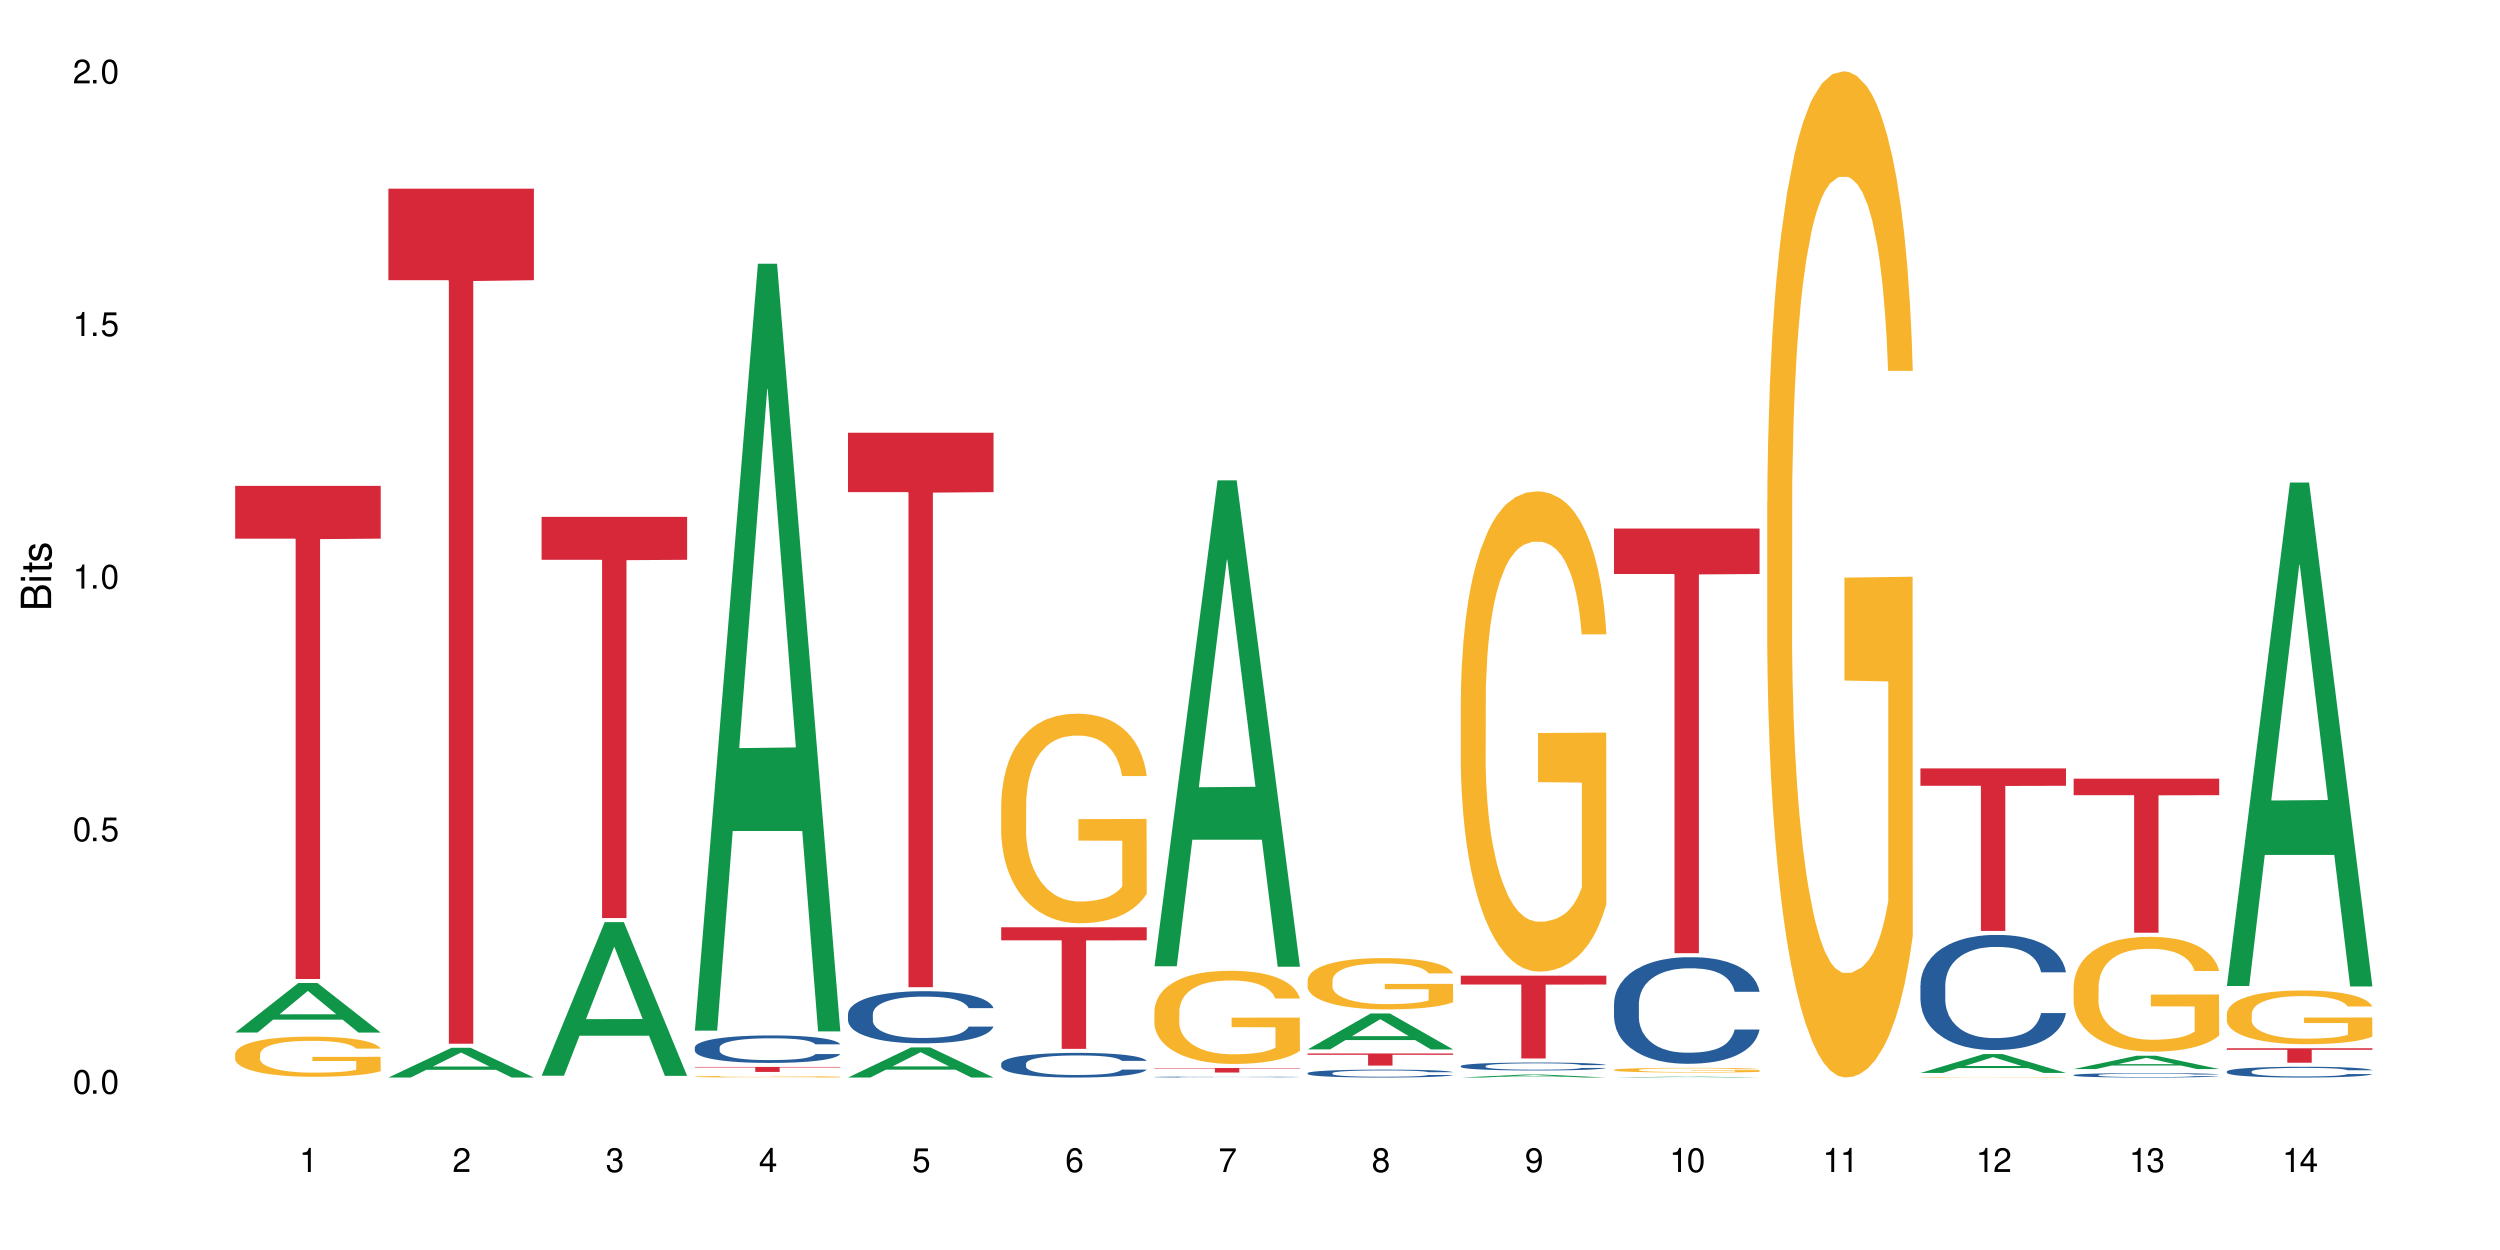 <?xml version="1.0" encoding="UTF-8"?>
<svg xmlns="http://www.w3.org/2000/svg" xmlns:xlink="http://www.w3.org/1999/xlink" width="720" height="360" viewBox="0 0 720 360">
<defs>
<g>
<g id="glyph-0-0">
</g>
<g id="glyph-0-1">
<path d="M 2.641 -6.938 C 2 -6.938 1.422 -6.656 1.078 -6.172 C 0.641 -5.562 0.406 -4.641 0.406 -3.359 C 0.406 -1.016 1.188 0.219 2.641 0.219 C 4.078 0.219 4.859 -1.016 4.859 -3.297 C 4.859 -4.641 4.656 -5.547 4.203 -6.172 C 3.844 -6.656 3.281 -6.938 2.641 -6.938 Z M 2.641 -6.188 C 3.547 -6.188 4 -5.25 4 -3.375 C 4 -1.406 3.562 -0.484 2.625 -0.484 C 1.734 -0.484 1.281 -1.438 1.281 -3.344 C 1.281 -5.25 1.734 -6.188 2.641 -6.188 Z M 2.641 -6.188 "/>
</g>
<g id="glyph-0-2">
<path d="M 1.828 -1 L 0.828 -1 L 0.828 0 L 1.828 0 Z M 1.828 -1 "/>
</g>
<g id="glyph-0-3">
<path d="M 4.562 -6.797 L 1.062 -6.797 L 0.547 -3.094 L 1.328 -3.094 C 1.719 -3.562 2.047 -3.734 2.578 -3.734 C 3.484 -3.734 4.062 -3.109 4.062 -2.094 C 4.062 -1.125 3.484 -0.531 2.578 -0.531 C 1.828 -0.531 1.375 -0.906 1.188 -1.672 L 0.328 -1.672 C 0.453 -1.109 0.547 -0.844 0.75 -0.594 C 1.125 -0.078 1.828 0.219 2.594 0.219 C 3.969 0.219 4.922 -0.781 4.922 -2.219 C 4.922 -3.562 4.031 -4.484 2.719 -4.484 C 2.25 -4.484 1.859 -4.359 1.469 -4.062 L 1.734 -5.969 L 4.562 -5.969 Z M 4.562 -6.797 "/>
</g>
<g id="glyph-0-4">
<path d="M 2.484 -4.938 L 2.484 0 L 3.328 0 L 3.328 -6.938 L 2.766 -6.938 C 2.469 -5.875 2.281 -5.734 0.984 -5.562 L 0.984 -4.938 Z M 2.484 -4.938 "/>
</g>
<g id="glyph-0-5">
<path d="M 4.859 -0.828 L 1.281 -0.828 C 1.359 -1.406 1.672 -1.781 2.5 -2.281 L 3.469 -2.828 C 4.406 -3.344 4.906 -4.062 4.906 -4.906 C 4.906 -5.484 4.672 -6.031 4.266 -6.406 C 3.859 -6.766 3.375 -6.938 2.719 -6.938 C 1.859 -6.938 1.219 -6.625 0.844 -6.031 C 0.609 -5.672 0.5 -5.234 0.484 -4.531 L 1.328 -4.531 C 1.359 -5.016 1.406 -5.281 1.531 -5.516 C 1.75 -5.938 2.188 -6.203 2.703 -6.203 C 3.469 -6.203 4.031 -5.641 4.031 -4.891 C 4.031 -4.344 3.719 -3.859 3.125 -3.516 L 2.234 -3 C 0.812 -2.172 0.406 -1.531 0.328 -0.016 L 4.859 -0.016 Z M 4.859 -0.828 "/>
</g>
<g id="glyph-0-6">
<path d="M 2.125 -3.188 L 2.578 -3.188 C 3.5 -3.188 3.984 -2.766 3.984 -1.922 C 3.984 -1.062 3.469 -0.531 2.594 -0.531 C 1.656 -0.531 1.203 -1 1.156 -2.016 L 0.312 -2.016 C 0.344 -1.453 0.438 -1.094 0.609 -0.781 C 0.953 -0.109 1.625 0.219 2.547 0.219 C 3.953 0.219 4.859 -0.625 4.859 -1.938 C 4.859 -2.828 4.516 -3.297 3.703 -3.594 C 4.344 -3.844 4.656 -4.328 4.656 -5.031 C 4.656 -6.219 3.875 -6.938 2.578 -6.938 C 1.203 -6.938 0.484 -6.172 0.453 -4.703 L 1.297 -4.703 C 1.312 -5.125 1.344 -5.359 1.453 -5.578 C 1.641 -5.969 2.062 -6.203 2.594 -6.203 C 3.344 -6.203 3.797 -5.75 3.797 -5 C 3.797 -4.516 3.609 -4.219 3.25 -4.047 C 3.016 -3.953 2.703 -3.922 2.125 -3.906 Z M 2.125 -3.188 "/>
</g>
<g id="glyph-0-7">
<path d="M 3.141 -1.672 L 3.141 0 L 3.984 0 L 3.984 -1.672 L 4.984 -1.672 L 4.984 -2.438 L 3.984 -2.438 L 3.984 -6.938 L 3.359 -6.938 L 0.266 -2.578 L 0.266 -1.672 Z M 3.141 -2.438 L 1 -2.438 L 3.141 -5.5 Z M 3.141 -2.438 "/>
</g>
<g id="glyph-0-8">
<path d="M 4.781 -5.125 C 4.609 -6.266 3.891 -6.938 2.844 -6.938 C 2.094 -6.938 1.422 -6.578 1.031 -5.953 C 0.594 -5.266 0.406 -4.422 0.406 -3.172 C 0.406 -2 0.578 -1.25 0.984 -0.641 C 1.359 -0.078 1.953 0.219 2.703 0.219 C 3.984 0.219 4.922 -0.75 4.922 -2.094 C 4.922 -3.375 4.062 -4.281 2.844 -4.281 C 2.172 -4.281 1.641 -4.031 1.281 -3.516 C 1.281 -5.234 1.828 -6.188 2.797 -6.188 C 3.391 -6.188 3.797 -5.797 3.938 -5.125 Z M 2.734 -3.531 C 3.547 -3.531 4.062 -2.953 4.062 -2.031 C 4.062 -1.156 3.484 -0.531 2.703 -0.531 C 1.922 -0.531 1.328 -1.188 1.328 -2.078 C 1.328 -2.938 1.906 -3.531 2.734 -3.531 Z M 2.734 -3.531 "/>
</g>
<g id="glyph-0-9">
<path d="M 4.984 -6.797 L 0.438 -6.797 L 0.438 -5.969 L 4.109 -5.969 C 2.5 -3.656 1.828 -2.234 1.328 0 L 2.219 0 C 2.594 -2.172 3.453 -4.047 4.984 -6.094 Z M 4.984 -6.797 "/>
</g>
<g id="glyph-0-10">
<path d="M 3.75 -3.656 C 4.469 -4.094 4.688 -4.438 4.688 -5.078 C 4.688 -6.172 3.844 -6.938 2.641 -6.938 C 1.438 -6.938 0.594 -6.172 0.594 -5.094 C 0.594 -4.438 0.812 -4.094 1.516 -3.656 C 0.734 -3.266 0.359 -2.703 0.359 -1.922 C 0.359 -0.656 1.281 0.219 2.641 0.219 C 3.984 0.219 4.922 -0.656 4.922 -1.922 C 4.922 -2.703 4.531 -3.266 3.75 -3.656 Z M 2.641 -6.188 C 3.359 -6.188 3.812 -5.75 3.812 -5.062 C 3.812 -4.406 3.344 -3.984 2.641 -3.984 C 1.922 -3.984 1.453 -4.406 1.453 -5.078 C 1.453 -5.75 1.922 -6.188 2.641 -6.188 Z M 2.641 -3.266 C 3.484 -3.266 4.062 -2.719 4.062 -1.906 C 4.062 -1.078 3.484 -0.531 2.625 -0.531 C 1.797 -0.531 1.219 -1.094 1.219 -1.906 C 1.219 -2.719 1.781 -3.266 2.641 -3.266 Z M 2.641 -3.266 "/>
</g>
<g id="glyph-0-11">
<path d="M 0.516 -1.578 C 0.672 -0.453 1.406 0.219 2.438 0.219 C 3.188 0.219 3.859 -0.141 4.266 -0.766 C 4.688 -1.453 4.891 -2.297 4.891 -3.547 C 4.891 -4.719 4.703 -5.453 4.312 -6.078 C 3.938 -6.641 3.344 -6.938 2.594 -6.938 C 1.297 -6.938 0.359 -5.969 0.359 -4.625 C 0.359 -3.344 1.234 -2.453 2.453 -2.453 C 3.094 -2.453 3.578 -2.672 4.016 -3.203 C 4 -1.484 3.469 -0.531 2.5 -0.531 C 1.906 -0.531 1.484 -0.906 1.359 -1.578 Z M 2.578 -6.203 C 3.375 -6.203 3.969 -5.531 3.969 -4.641 C 3.969 -3.797 3.391 -3.188 2.547 -3.188 C 1.734 -3.188 1.234 -3.766 1.234 -4.688 C 1.234 -5.562 1.797 -6.203 2.578 -6.203 Z M 2.578 -6.203 "/>
</g>
<g id="glyph-1-0">
</g>
<g id="glyph-1-1">
<path d="M 0 -0.953 L 0 -4.891 C 0 -5.719 -0.234 -6.344 -0.734 -6.797 C -1.188 -7.234 -1.812 -7.469 -2.5 -7.469 C -3.547 -7.469 -4.188 -7 -4.625 -5.875 C -4.984 -6.688 -5.625 -7.094 -6.531 -7.094 C -7.172 -7.094 -7.734 -6.859 -8.141 -6.391 C -8.562 -5.922 -8.75 -5.344 -8.75 -4.5 L -8.75 -0.953 Z M -4.984 -2.062 L -7.766 -2.062 L -7.766 -4.219 C -7.766 -4.844 -7.688 -5.203 -7.453 -5.5 C -7.219 -5.812 -6.859 -5.969 -6.375 -5.969 C -5.891 -5.969 -5.531 -5.812 -5.297 -5.5 C -5.062 -5.203 -4.984 -4.844 -4.984 -4.219 Z M -0.984 -2.062 L -4 -2.062 L -4 -4.781 C -4 -5.766 -3.438 -6.359 -2.484 -6.359 C -1.547 -6.359 -0.984 -5.766 -0.984 -4.781 Z M -0.984 -2.062 "/>
</g>
<g id="glyph-1-2">
<path d="M -6.281 -1.797 L -6.281 -0.797 L 0 -0.797 L 0 -1.797 Z M -8.75 -1.797 L -8.75 -0.797 L -7.484 -0.797 L -7.484 -1.797 Z M -8.75 -1.797 "/>
</g>
<g id="glyph-1-3">
<path d="M -6.281 -3.047 L -6.281 -2.016 L -8.016 -2.016 L -8.016 -1.016 L -6.281 -1.016 L -6.281 -0.172 L -5.469 -0.172 L -5.469 -1.016 L -0.719 -1.016 C -0.078 -1.016 0.281 -1.453 0.281 -2.234 C 0.281 -2.5 0.25 -2.719 0.188 -3.047 L -0.641 -3.047 C -0.609 -2.906 -0.594 -2.766 -0.594 -2.562 C -0.594 -2.141 -0.719 -2.016 -1.156 -2.016 L -5.469 -2.016 L -5.469 -3.047 Z M -6.281 -3.047 "/>
</g>
<g id="glyph-1-4">
<path d="M -4.531 -5.25 C -5.766 -5.25 -6.469 -4.422 -6.469 -2.969 C -6.469 -1.516 -5.719 -0.562 -4.547 -0.562 C -3.562 -0.562 -3.094 -1.062 -2.734 -2.562 L -2.516 -3.484 C -2.344 -4.188 -2.094 -4.469 -1.641 -4.469 C -1.047 -4.469 -0.641 -3.875 -0.641 -3 C -0.641 -2.453 -0.797 -2 -1.062 -1.75 C -1.25 -1.594 -1.422 -1.531 -1.875 -1.469 L -1.875 -0.406 C -0.422 -0.453 0.281 -1.266 0.281 -2.922 C 0.281 -4.5 -0.5 -5.516 -1.719 -5.516 C -2.656 -5.516 -3.172 -4.984 -3.469 -3.734 L -3.703 -2.766 C -3.891 -1.953 -4.156 -1.609 -4.594 -1.609 C -5.188 -1.609 -5.547 -2.125 -5.547 -2.938 C -5.547 -3.75 -5.203 -4.172 -4.531 -4.203 Z M -4.531 -5.25 "/>
</g>
</g>
</defs>
<rect x="-72" y="-36" width="864" height="432" fill="rgb(100%, 100%, 100%)" fill-opacity="1"/>
<path fill-rule="nonzero" fill="rgb(6.275%, 58.824%, 28.235%)" fill-opacity="1" d="M 67.73 297.379 L 67.777 297.363 L 85.914 283.109 L 91.422 283.109 L 109.648 297.391 L 103.242 297.391 L 98.676 293.664 L 78.656 293.664 L 74.18 297.379 L 67.73 297.379 L 80.582 292.121 L 96.84 292.109 L 88.734 285.441 L 88.645 285.43 L 88.555 285.469 L 80.539 292.109 L 80.582 292.121 Z M 67.73 297.379 "/>
<path fill-rule="nonzero" fill="rgb(96.863%, 70.196%, 16.863%)" fill-opacity="1" d="M 67.73 303.512 L 67.781 303.5 L 67.781 303.289 L 67.988 302.812 L 68.496 302.156 L 69.164 301.621 L 69.879 301.195 L 70.34 300.977 L 71.105 300.656 L 71.77 300.426 L 73.457 299.949 L 75.602 299.508 L 76.777 299.316 L 78.109 299.137 L 80 298.938 L 80.867 298.863 L 83.527 298.691 L 86.543 298.586 L 89.863 298.555 L 91.398 298.566 L 93.496 298.609 L 96.355 298.723 L 97.992 298.832 L 99.27 298.938 L 100.602 299.074 L 102.234 299.285 L 103.77 299.539 L 104.996 299.793 L 106.223 300.109 L 107.246 300.445 L 108.113 300.816 L 108.883 301.262 L 109.34 301.629 L 109.648 302 L 102.543 302 L 102.133 301.629 L 101.672 301.344 L 100.906 300.996 L 100.141 300.742 L 99.375 300.543 L 97.941 300.266 L 96.715 300.098 L 95.18 299.949 L 93.699 299.855 L 92.012 299.793 L 90.988 299.77 L 88.281 299.77 L 85.828 299.844 L 84.395 299.93 L 83.375 300.012 L 81.941 300.172 L 81.074 300.297 L 80.562 300.383 L 79.027 300.711 L 78.004 301.008 L 77.445 301.207 L 76.727 301.523 L 76.215 301.809 L 75.652 302.23 L 75.348 302.551 L 74.938 303.266 L 74.887 305.168 L 75.039 305.57 L 75.348 306.004 L 75.758 306.383 L 76.371 306.785 L 76.984 307.09 L 78.059 307.504 L 78.977 307.777 L 79.691 307.957 L 81.074 308.242 L 81.637 308.34 L 82.965 308.527 L 84.344 308.676 L 86.031 308.805 L 87.309 308.867 L 89.355 308.918 L 91.961 308.918 L 95.027 308.855 L 96.969 308.77 L 98.301 308.688 L 99.168 308.613 L 100.242 308.496 L 101.008 308.391 L 101.723 308.273 L 102.594 308.094 L 102.594 305.57 L 89.969 305.559 L 89.969 304.375 L 109.598 304.367 L 109.648 308.496 L 108.574 308.781 L 107.246 309.059 L 105.969 309.27 L 104.637 309.449 L 102.746 309.648 L 101.215 309.773 L 98.863 309.922 L 96.715 310.02 L 94.465 310.082 L 92.473 310.113 L 90.121 310.125 L 88.023 310.102 L 85.777 310.039 L 83.988 309.953 L 82.352 309.848 L 80.715 309.711 L 78.672 309.488 L 77.34 309.309 L 75.961 309.09 L 74.582 308.824 L 73.355 308.539 L 72.535 308.316 L 71.719 308.062 L 70.848 307.746 L 70.031 307.387 L 69.418 307.059 L 68.855 306.691 L 68.445 306.34 L 68.039 305.867 L 67.832 305.484 L 67.73 305.16 Z M 67.73 303.512 "/>
<path fill-rule="nonzero" fill="rgb(83.922%, 15.686%, 22.353%)" fill-opacity="1" d="M 67.73 139.926 L 109.648 139.926 L 109.648 155.129 L 92.18 155.262 L 92.18 281.945 L 85.148 281.945 L 85.148 155.395 L 85.047 155.129 L 67.73 155.129 Z M 67.73 139.926 "/>
<path fill-rule="nonzero" fill="rgb(6.275%, 58.824%, 28.235%)" fill-opacity="1" d="M 111.855 310.324 L 111.898 310.316 L 130.035 301.758 L 135.543 301.758 L 153.77 310.332 L 147.367 310.332 L 142.801 308.094 L 122.781 308.094 L 118.301 310.324 L 111.855 310.324 L 124.707 307.168 L 140.961 307.16 L 132.855 303.16 L 132.766 303.152 L 132.68 303.176 L 124.66 307.16 L 124.707 307.168 Z M 111.855 310.324 "/>
<path fill-rule="nonzero" fill="rgb(83.922%, 15.686%, 22.353%)" fill-opacity="1" d="M 111.855 54.34 L 153.77 54.34 L 153.77 80.699 L 136.301 80.934 L 136.301 300.594 L 129.273 300.594 L 129.273 81.164 L 129.172 80.699 L 111.855 80.699 Z M 111.855 54.34 "/>
<path fill-rule="nonzero" fill="rgb(6.275%, 58.824%, 28.235%)" fill-opacity="1" d="M 155.977 309.816 L 156.023 309.777 L 174.16 265.57 L 179.668 265.57 L 197.895 309.859 L 191.488 309.859 L 186.922 298.297 L 166.902 298.297 L 162.426 309.816 L 155.977 309.816 L 168.828 293.516 L 185.086 293.473 L 176.98 272.805 L 176.891 272.762 L 176.801 272.887 L 168.785 293.473 L 168.828 293.516 Z M 155.977 309.816 "/>
<path fill-rule="nonzero" fill="rgb(83.922%, 15.686%, 22.353%)" fill-opacity="1" d="M 155.977 148.855 L 197.895 148.855 L 197.895 161.223 L 180.426 161.332 L 180.426 264.406 L 173.395 264.406 L 173.395 161.441 L 173.293 161.223 L 155.977 161.223 Z M 155.977 148.855 "/>
<path fill-rule="nonzero" fill="rgb(6.275%, 58.824%, 28.235%)" fill-opacity="1" d="M 200.102 296.84 L 200.145 296.633 L 218.281 75.953 L 223.789 75.953 L 242.016 297.047 L 235.613 297.047 L 231.047 239.336 L 211.027 239.336 L 206.547 296.84 L 200.102 296.84 L 212.953 215.461 L 229.207 215.254 L 221.102 112.074 L 221.012 111.867 L 220.926 112.492 L 212.906 215.254 L 212.953 215.461 Z M 200.102 296.84 "/>
<path fill-rule="nonzero" fill="rgb(14.51%, 36.078%, 60%)" fill-opacity="1" d="M 200.102 301.652 L 200.152 301.645 L 200.152 301.473 L 200.305 301.199 L 200.664 300.852 L 201.02 300.613 L 201.941 300.188 L 203.219 299.773 L 204.547 299.457 L 205.52 299.27 L 206.387 299.125 L 208.383 298.855 L 209.66 298.719 L 211.039 298.594 L 212.727 298.473 L 213.953 298.402 L 216.715 298.285 L 218.758 298.234 L 220.344 298.211 L 223.77 298.211 L 225.812 298.242 L 227.293 298.277 L 228.93 298.336 L 230.312 298.402 L 232.715 298.559 L 234.859 298.762 L 235.832 298.879 L 237.363 299.102 L 238.539 299.32 L 239.359 299.508 L 240.277 299.773 L 241.098 300.098 L 241.711 300.469 L 242.016 300.777 L 234.859 300.777 L 234.504 300.488 L 234.094 300.266 L 233.328 299.969 L 232.559 299.758 L 231.488 299.551 L 230.516 299.414 L 229.188 299.273 L 228.012 299.188 L 226.785 299.125 L 225.609 299.078 L 223.359 299.035 L 220.75 299.035 L 219.781 299.051 L 217.785 299.109 L 216.715 299.16 L 215.18 299.262 L 214.105 299.355 L 212.828 299.5 L 211.961 299.621 L 210.887 299.809 L 210.117 299.977 L 209.25 300.215 L 208.738 300.395 L 208.277 300.598 L 207.871 300.836 L 207.562 301.09 L 207.359 301.355 L 207.258 301.617 L 207.258 302.738 L 207.359 302.996 L 207.613 303.301 L 208.277 303.742 L 209.25 304.125 L 210.375 304.43 L 211.449 304.645 L 212.062 304.746 L 212.879 304.863 L 214.156 305.008 L 215.996 305.152 L 217.07 305.211 L 218.707 305.266 L 220.395 305.297 L 222.645 305.297 L 224.637 305.266 L 225.965 305.23 L 227.348 305.172 L 229.238 305.051 L 230.414 304.934 L 231.434 304.797 L 232.203 304.66 L 232.715 304.543 L 233.48 304.32 L 234.094 304.074 L 234.555 303.82 L 234.859 303.574 L 242.016 303.574 L 241.711 303.867 L 241.25 304.148 L 240.789 304.355 L 240.074 304.609 L 239.258 304.832 L 238.082 305.086 L 237.109 305.254 L 235.832 305.434 L 234.656 305.57 L 233.379 305.695 L 231.488 305.84 L 230.258 305.91 L 228.93 305.977 L 227.348 306.035 L 225.352 306.086 L 223.207 306.113 L 221.211 306.121 L 219.066 306.105 L 217.48 306.078 L 215.383 306.012 L 212.777 305.883 L 210.887 305.746 L 209.402 305.605 L 208.125 305.461 L 206.695 305.266 L 204.855 304.949 L 203.73 304.703 L 202.961 304.5 L 202.094 304.219 L 201.48 303.965 L 200.766 303.562 L 200.254 303.047 L 200.102 302.652 Z M 200.102 301.652 "/>
<path fill-rule="nonzero" fill="rgb(96.863%, 70.196%, 16.863%)" fill-opacity="1" d="M 200.102 310.07 L 200.152 310.07 L 200.152 310.062 L 200.355 310.043 L 200.867 310.02 L 201.531 309.996 L 202.246 309.98 L 202.707 309.973 L 203.473 309.961 L 204.137 309.949 L 205.824 309.93 L 207.973 309.914 L 209.148 309.906 L 210.477 309.898 L 212.367 309.891 L 213.238 309.887 L 215.895 309.883 L 218.91 309.879 L 222.234 309.875 L 223.77 309.875 L 225.863 309.879 L 228.727 309.883 L 230.363 309.887 L 231.641 309.891 L 232.969 309.898 L 234.605 309.906 L 236.137 309.914 L 237.363 309.926 L 238.594 309.938 L 239.613 309.949 L 240.484 309.965 L 241.25 309.984 L 241.711 309.996 L 242.016 310.012 L 234.91 310.012 L 234.504 309.996 L 234.043 309.984 L 233.277 309.973 L 232.508 309.961 L 231.742 309.953 L 230.312 309.945 L 229.082 309.938 L 227.551 309.93 L 226.066 309.926 L 218.195 309.926 L 216.766 309.93 L 215.742 309.934 L 214.312 309.941 L 213.441 309.945 L 212.93 309.949 L 211.398 309.961 L 210.375 309.973 L 209.812 309.98 L 209.098 309.992 L 208.586 310.004 L 208.023 310.02 L 207.715 310.035 L 207.309 310.062 L 207.258 310.137 L 207.41 310.152 L 207.715 310.172 L 208.125 310.184 L 209.352 310.215 L 210.426 310.23 L 211.348 310.238 L 212.062 310.246 L 213.441 310.258 L 214.004 310.262 L 215.332 310.27 L 216.715 310.273 L 218.398 310.281 L 219.68 310.281 L 221.723 310.285 L 224.328 310.285 L 227.398 310.281 L 229.34 310.277 L 230.668 310.277 L 231.539 310.273 L 232.609 310.27 L 233.379 310.266 L 234.094 310.258 L 234.961 310.254 L 234.961 310.152 L 222.336 310.152 L 222.336 310.105 L 241.965 310.105 L 242.016 310.27 L 240.941 310.281 L 239.613 310.289 L 238.336 310.297 L 237.008 310.305 L 235.117 310.312 L 233.582 310.32 L 231.23 310.324 L 229.082 310.328 L 226.836 310.332 L 220.395 310.332 L 218.145 310.328 L 216.355 310.324 L 213.082 310.316 L 211.039 310.309 L 209.711 310.301 L 208.328 310.293 L 206.949 310.281 L 205.723 310.27 L 204.906 310.262 L 204.086 310.25 L 203.219 310.238 L 202.398 310.223 L 201.785 310.211 L 201.223 310.195 L 200.816 310.184 L 200.406 310.164 L 200.203 310.148 L 200.102 310.137 Z M 200.102 310.07 "/>
<path fill-rule="nonzero" fill="rgb(83.922%, 15.686%, 22.353%)" fill-opacity="1" d="M 200.102 307.285 L 242.016 307.285 L 242.016 307.438 L 224.547 307.438 L 224.547 308.711 L 217.52 308.711 L 217.52 307.441 L 217.418 307.438 L 200.102 307.438 Z M 200.102 307.285 "/>
<path fill-rule="nonzero" fill="rgb(6.275%, 58.824%, 28.235%)" fill-opacity="1" d="M 244.223 310.324 L 244.27 310.316 L 262.406 301.648 L 267.914 301.648 L 286.141 310.332 L 279.734 310.332 L 275.168 308.066 L 255.148 308.066 L 250.672 310.324 L 244.223 310.324 L 257.074 307.129 L 273.332 307.121 L 265.227 303.066 L 265.137 303.059 L 265.047 303.086 L 257.031 307.121 L 257.074 307.129 Z M 244.223 310.324 "/>
<path fill-rule="nonzero" fill="rgb(14.51%, 36.078%, 60%)" fill-opacity="1" d="M 244.223 292.004 L 244.273 291.992 L 244.273 291.66 L 244.426 291.141 L 244.785 290.48 L 245.145 290.027 L 246.062 289.219 L 247.34 288.438 L 248.672 287.832 L 249.641 287.477 L 250.512 287.199 L 252.504 286.691 L 253.781 286.434 L 255.164 286.199 L 256.848 285.965 L 258.074 285.828 L 260.836 285.609 L 262.883 285.512 L 264.465 285.473 L 267.891 285.473 L 269.934 285.527 L 271.418 285.594 L 273.055 285.703 L 274.434 285.828 L 276.836 286.129 L 278.984 286.516 L 279.953 286.734 L 281.488 287.16 L 282.664 287.57 L 283.48 287.93 L 284.402 288.438 L 285.219 289.055 L 285.832 289.754 L 286.141 290.344 L 278.984 290.344 L 278.625 289.793 L 278.215 289.371 L 277.449 288.805 L 276.684 288.41 L 275.609 288.012 L 274.637 287.75 L 273.309 287.488 L 272.133 287.324 L 270.906 287.199 L 269.73 287.117 L 267.48 287.035 L 264.875 287.035 L 263.902 287.062 L 261.91 287.172 L 260.836 287.27 L 259.305 287.461 L 258.23 287.641 L 256.953 287.914 L 256.082 288.148 L 255.008 288.504 L 254.242 288.82 L 253.371 289.273 L 252.863 289.617 L 252.402 290 L 251.992 290.453 L 251.688 290.934 L 251.48 291.441 L 251.379 291.934 L 251.379 294.062 L 251.48 294.559 L 251.738 295.133 L 252.402 295.969 L 253.371 296.699 L 254.496 297.273 L 255.57 297.688 L 256.184 297.879 L 257.004 298.098 L 258.281 298.371 L 260.121 298.645 L 261.195 298.758 L 262.828 298.867 L 264.516 298.922 L 266.766 298.922 L 268.758 298.867 L 270.09 298.797 L 271.469 298.688 L 273.359 298.453 L 274.535 298.234 L 275.559 297.973 L 276.324 297.715 L 276.836 297.492 L 277.602 297.066 L 278.215 296.602 L 278.676 296.121 L 278.984 295.656 L 286.141 295.656 L 285.832 296.203 L 285.371 296.738 L 284.914 297.137 L 284.195 297.617 L 283.379 298.043 L 282.203 298.523 L 281.23 298.84 L 279.953 299.18 L 278.777 299.441 L 277.5 299.676 L 275.609 299.949 L 274.383 300.086 L 273.055 300.211 L 271.469 300.32 L 269.477 300.418 L 267.328 300.473 L 265.336 300.484 L 263.188 300.457 L 261.602 300.402 L 259.508 300.281 L 256.898 300.031 L 255.008 299.773 L 253.527 299.512 L 252.25 299.238 L 250.816 298.867 L 248.977 298.262 L 247.852 297.797 L 247.086 297.41 L 246.215 296.875 L 245.602 296.395 L 244.887 295.629 L 244.375 294.652 L 244.223 293.898 Z M 244.223 292.004 "/>
<path fill-rule="nonzero" fill="rgb(83.922%, 15.686%, 22.353%)" fill-opacity="1" d="M 244.223 124.637 L 286.141 124.637 L 286.141 141.727 L 268.672 141.875 L 268.672 284.309 L 261.641 284.309 L 261.641 142.027 L 261.539 141.727 L 244.223 141.727 Z M 244.223 124.637 "/>
<path fill-rule="nonzero" fill="rgb(14.51%, 36.078%, 60%)" fill-opacity="1" d="M 288.348 306.324 L 288.398 306.316 L 288.398 306.16 L 288.551 305.914 L 288.906 305.605 L 289.266 305.391 L 290.188 305.008 L 291.465 304.637 L 292.793 304.352 L 293.766 304.184 L 294.633 304.055 L 296.629 303.812 L 297.906 303.691 L 299.285 303.578 L 300.973 303.469 L 302.199 303.406 L 304.961 303.301 L 307.004 303.254 L 308.59 303.234 L 312.012 303.234 L 314.059 303.262 L 315.539 303.293 L 317.176 303.348 L 318.559 303.406 L 320.961 303.547 L 323.105 303.73 L 324.078 303.832 L 325.609 304.035 L 326.785 304.23 L 327.605 304.398 L 328.523 304.637 L 329.344 304.93 L 329.957 305.262 L 330.262 305.539 L 323.105 305.539 L 322.75 305.281 L 322.34 305.078 L 321.574 304.812 L 320.805 304.625 L 319.73 304.438 L 318.762 304.312 L 317.434 304.191 L 316.258 304.113 L 315.031 304.055 L 313.855 304.016 L 311.605 303.977 L 308.996 303.977 L 308.027 303.988 L 306.031 304.039 L 304.961 304.086 L 303.426 304.176 L 302.352 304.262 L 301.074 304.391 L 300.207 304.5 L 299.133 304.668 L 298.363 304.82 L 297.496 305.031 L 296.984 305.195 L 296.523 305.375 L 296.117 305.59 L 295.809 305.816 L 295.605 306.059 L 295.504 306.293 L 295.504 307.297 L 295.605 307.531 L 295.859 307.801 L 296.523 308.199 L 297.496 308.543 L 298.621 308.816 L 299.695 309.008 L 300.309 309.102 L 301.125 309.203 L 302.402 309.332 L 304.242 309.465 L 305.316 309.516 L 306.953 309.566 L 308.641 309.594 L 310.891 309.594 L 312.883 309.566 L 314.211 309.535 L 315.594 309.484 L 317.484 309.371 L 318.66 309.27 L 319.68 309.145 L 320.449 309.023 L 320.961 308.918 L 321.727 308.719 L 322.34 308.496 L 322.801 308.27 L 323.105 308.051 L 330.262 308.051 L 329.957 308.309 L 329.496 308.562 L 329.035 308.75 L 328.32 308.977 L 327.504 309.18 L 326.328 309.406 L 325.355 309.555 L 324.078 309.715 L 322.902 309.84 L 321.625 309.949 L 319.73 310.078 L 318.504 310.145 L 317.176 310.203 L 315.594 310.254 L 313.598 310.301 L 311.453 310.324 L 309.457 310.332 L 307.312 310.32 L 305.727 310.293 L 303.629 310.234 L 301.023 310.117 L 299.133 309.996 L 297.648 309.871 L 296.371 309.742 L 294.941 309.566 L 293.102 309.281 L 291.977 309.062 L 291.207 308.879 L 290.34 308.625 L 289.727 308.398 L 289.012 308.035 L 288.5 307.574 L 288.348 307.219 Z M 288.348 306.324 "/>
<path fill-rule="nonzero" fill="rgb(96.863%, 70.196%, 16.863%)" fill-opacity="1" d="M 288.348 231.391 L 288.398 231.336 L 288.398 230.234 L 288.602 227.754 L 289.113 224.336 L 289.777 221.523 L 290.492 219.32 L 290.953 218.16 L 291.719 216.508 L 292.383 215.293 L 294.07 212.812 L 296.219 210.5 L 297.395 209.508 L 298.723 208.57 L 300.613 207.523 L 301.484 207.137 L 304.141 206.254 L 307.156 205.703 L 310.48 205.539 L 312.012 205.594 L 314.109 205.812 L 316.973 206.418 L 318.609 206.969 L 319.887 207.523 L 321.215 208.238 L 322.852 209.34 L 324.383 210.664 L 325.609 211.988 L 326.836 213.641 L 327.859 215.406 L 328.73 217.332 L 329.496 219.648 L 329.957 221.578 L 330.262 223.508 L 323.156 223.508 L 322.75 221.578 L 322.289 220.09 L 321.523 218.27 L 320.754 216.949 L 319.988 215.902 L 318.559 214.469 L 317.328 213.586 L 315.797 212.812 L 314.312 212.316 L 312.629 211.988 L 311.605 211.875 L 308.895 211.875 L 306.441 212.262 L 305.012 212.703 L 303.988 213.145 L 302.559 213.973 L 301.688 214.633 L 301.176 215.074 L 299.645 216.781 L 298.621 218.324 L 298.059 219.375 L 297.344 221.027 L 296.832 222.516 L 296.27 224.719 L 295.961 226.375 L 295.555 230.121 L 295.504 240.047 L 295.656 242.141 L 295.961 244.398 L 296.371 246.383 L 296.984 248.48 L 297.598 250.078 L 298.672 252.227 L 299.594 253.66 L 300.309 254.598 L 301.688 256.086 L 302.25 256.582 L 303.578 257.574 L 304.961 258.348 L 306.645 259.008 L 307.926 259.34 L 309.969 259.613 L 312.574 259.613 L 315.645 259.281 L 317.586 258.844 L 318.914 258.402 L 319.785 258.016 L 320.855 257.41 L 321.625 256.859 L 322.34 256.25 L 323.207 255.312 L 323.207 242.141 L 310.582 242.086 L 310.582 235.91 L 330.211 235.855 L 330.262 257.41 L 329.188 258.898 L 327.859 260.332 L 326.582 261.434 L 325.254 262.371 L 323.363 263.418 L 321.828 264.078 L 319.477 264.852 L 317.328 265.348 L 315.082 265.676 L 313.086 265.844 L 310.734 265.898 L 308.641 265.789 L 306.391 265.457 L 304.602 265.016 L 302.965 264.465 L 301.328 263.75 L 299.285 262.59 L 297.957 261.652 L 296.574 260.496 L 295.195 259.117 L 293.969 257.629 L 293.152 256.473 L 292.332 255.148 L 291.465 253.496 L 290.645 251.621 L 290.031 249.914 L 289.469 247.984 L 289.062 246.164 L 288.652 243.684 L 288.449 241.699 L 288.348 239.988 Z M 288.348 231.391 "/>
<path fill-rule="nonzero" fill="rgb(83.922%, 15.686%, 22.353%)" fill-opacity="1" d="M 288.348 267.062 L 330.262 267.062 L 330.262 270.809 L 312.793 270.844 L 312.793 302.07 L 305.766 302.07 L 305.766 270.875 L 305.664 270.809 L 288.348 270.809 Z M 288.348 267.062 "/>
<path fill-rule="nonzero" fill="rgb(6.275%, 58.824%, 28.235%)" fill-opacity="1" d="M 332.469 278.285 L 332.512 278.156 L 350.652 138.336 L 356.16 138.336 L 374.387 278.418 L 367.98 278.418 L 363.414 241.852 L 343.395 241.852 L 338.918 278.285 L 332.469 278.285 L 345.32 226.727 L 361.578 226.594 L 353.473 161.223 L 353.383 161.09 L 353.293 161.484 L 345.277 226.594 L 345.32 226.727 Z M 332.469 278.285 "/>
<path fill-rule="nonzero" fill="rgb(14.51%, 36.078%, 60%)" fill-opacity="1" d="M 332.469 310.176 L 332.52 310.176 L 332.52 310.168 L 332.672 310.16 L 333.031 310.148 L 333.391 310.141 L 334.309 310.125 L 335.586 310.109 L 336.918 310.098 L 337.887 310.094 L 338.758 310.086 L 340.75 310.078 L 342.027 310.074 L 343.406 310.07 L 345.094 310.062 L 346.32 310.062 L 349.082 310.059 L 351.129 310.055 L 358.18 310.055 L 359.664 310.059 L 361.301 310.059 L 362.68 310.062 L 365.082 310.066 L 367.23 310.074 L 368.199 310.078 L 369.734 310.086 L 370.91 310.094 L 371.727 310.102 L 372.648 310.109 L 373.465 310.121 L 374.078 310.133 L 374.387 310.145 L 367.23 310.145 L 366.871 310.137 L 366.461 310.129 L 365.695 310.117 L 364.93 310.109 L 363.855 310.102 L 362.883 310.098 L 361.555 310.094 L 360.379 310.09 L 359.152 310.086 L 357.977 310.086 L 355.727 310.082 L 353.121 310.082 L 352.148 310.086 L 350.156 310.086 L 349.082 310.09 L 347.547 310.094 L 346.477 310.094 L 345.199 310.102 L 344.328 310.105 L 343.254 310.109 L 342.488 310.117 L 341.617 310.125 L 341.109 310.133 L 340.648 310.141 L 340.238 310.148 L 339.934 310.156 L 339.727 310.164 L 339.625 310.176 L 339.625 310.215 L 339.727 310.223 L 339.984 310.234 L 340.648 310.25 L 341.617 310.262 L 342.742 310.273 L 343.816 310.281 L 344.43 310.285 L 345.25 310.289 L 346.527 310.293 L 348.367 310.297 L 349.441 310.301 L 351.074 310.301 L 352.762 310.305 L 355.012 310.305 L 357.004 310.301 L 359.715 310.301 L 361.605 310.293 L 362.781 310.289 L 363.805 310.285 L 364.57 310.281 L 365.082 310.277 L 365.848 310.27 L 366.461 310.262 L 366.922 310.25 L 367.23 310.242 L 374.387 310.242 L 374.078 310.254 L 373.617 310.262 L 373.16 310.27 L 372.441 310.281 L 371.625 310.289 L 370.449 310.297 L 369.477 310.301 L 368.199 310.309 L 367.023 310.312 L 365.746 310.316 L 363.855 310.324 L 362.629 310.324 L 361.301 310.328 L 359.715 310.328 L 357.723 310.332 L 349.848 310.332 L 347.754 310.328 L 345.145 310.324 L 343.254 310.32 L 341.773 310.312 L 340.496 310.309 L 339.062 310.301 L 337.223 310.293 L 336.098 310.281 L 335.332 310.277 L 334.461 310.266 L 333.848 310.258 L 333.133 310.242 L 332.621 310.227 L 332.469 310.211 Z M 332.469 310.176 "/>
<path fill-rule="nonzero" fill="rgb(96.863%, 70.196%, 16.863%)" fill-opacity="1" d="M 332.469 291.078 L 332.52 291.055 L 332.52 290.562 L 332.723 289.461 L 333.234 287.941 L 333.898 286.691 L 334.617 285.711 L 335.074 285.195 L 335.844 284.461 L 336.508 283.922 L 338.195 282.816 L 340.34 281.789 L 341.516 281.348 L 342.848 280.93 L 344.738 280.465 L 345.605 280.293 L 348.266 279.902 L 351.281 279.656 L 354.602 279.582 L 356.137 279.605 L 358.23 279.703 L 361.094 279.973 L 362.73 280.219 L 364.008 280.465 L 365.336 280.781 L 366.973 281.273 L 368.508 281.863 L 369.734 282.449 L 370.961 283.184 L 371.984 283.969 L 372.852 284.828 L 373.617 285.855 L 374.078 286.715 L 374.387 287.574 L 367.281 287.574 L 366.871 286.715 L 366.41 286.055 L 365.645 285.242 L 364.879 284.656 L 364.109 284.191 L 362.68 283.555 L 361.453 283.16 L 359.918 282.816 L 358.438 282.598 L 356.75 282.449 L 355.727 282.402 L 353.02 282.402 L 350.566 282.574 L 349.133 282.77 L 348.109 282.965 L 346.68 283.332 L 345.812 283.625 L 345.301 283.824 L 343.766 284.582 L 342.742 285.27 L 342.18 285.734 L 341.465 286.469 L 340.953 287.133 L 340.391 288.113 L 340.086 288.848 L 339.676 290.512 L 339.625 294.926 L 339.777 295.855 L 340.086 296.863 L 340.496 297.742 L 341.109 298.676 L 341.723 299.387 L 342.793 300.344 L 343.715 300.98 L 344.43 301.395 L 345.812 302.059 L 346.371 302.277 L 347.703 302.719 L 349.082 303.062 L 350.77 303.355 L 352.047 303.504 L 354.094 303.625 L 356.699 303.625 L 359.766 303.48 L 361.707 303.281 L 363.039 303.086 L 363.906 302.914 L 364.98 302.645 L 365.746 302.402 L 366.461 302.133 L 367.332 301.715 L 367.332 295.855 L 354.707 295.832 L 354.707 293.086 L 374.336 293.062 L 374.387 302.645 L 373.312 303.309 L 371.984 303.945 L 370.707 304.434 L 369.375 304.852 L 367.484 305.316 L 365.953 305.613 L 363.602 305.953 L 361.453 306.176 L 359.203 306.324 L 357.211 306.395 L 354.859 306.422 L 352.762 306.371 L 350.512 306.223 L 348.723 306.027 L 347.09 305.781 L 345.453 305.465 L 343.406 304.949 L 342.078 304.531 L 340.699 304.02 L 339.32 303.406 L 338.094 302.742 L 337.273 302.23 L 336.457 301.641 L 335.586 300.906 L 334.77 300.074 L 334.156 299.312 L 333.594 298.453 L 333.184 297.645 L 332.777 296.543 L 332.57 295.66 L 332.469 294.902 Z M 332.469 291.078 "/>
<path fill-rule="nonzero" fill="rgb(83.922%, 15.686%, 22.353%)" fill-opacity="1" d="M 332.469 307.586 L 374.387 307.586 L 374.387 307.723 L 356.918 307.727 L 356.918 308.891 L 349.887 308.891 L 349.887 307.727 L 349.785 307.723 L 332.469 307.723 Z M 332.469 307.586 "/>
<path fill-rule="nonzero" fill="rgb(6.275%, 58.824%, 28.235%)" fill-opacity="1" d="M 376.594 302.234 L 376.637 302.223 L 394.773 291.875 L 400.281 291.875 L 418.508 302.242 L 412.105 302.242 L 407.535 299.535 L 387.52 299.535 L 383.039 302.234 L 376.594 302.234 L 389.445 298.418 L 405.699 298.406 L 397.594 293.566 L 397.504 293.559 L 397.414 293.586 L 389.398 298.406 L 389.445 298.418 Z M 376.594 302.234 "/>
<path fill-rule="nonzero" fill="rgb(14.51%, 36.078%, 60%)" fill-opacity="1" d="M 376.594 309.043 L 376.645 309.043 L 376.645 308.992 L 376.797 308.914 L 377.152 308.812 L 377.512 308.746 L 378.434 308.621 L 379.711 308.504 L 381.039 308.41 L 382.012 308.355 L 382.879 308.316 L 384.871 308.238 L 386.152 308.199 L 387.531 308.164 L 389.219 308.129 L 390.445 308.105 L 393.207 308.074 L 395.25 308.059 L 396.836 308.051 L 400.258 308.051 L 402.305 308.062 L 403.785 308.07 L 405.422 308.086 L 406.801 308.105 L 409.207 308.152 L 411.352 308.211 L 412.324 308.242 L 413.855 308.309 L 415.031 308.371 L 415.852 308.426 L 416.77 308.504 L 417.59 308.598 L 418.203 308.703 L 418.508 308.793 L 411.352 308.793 L 410.996 308.707 L 410.586 308.645 L 409.82 308.559 L 409.051 308.5 L 407.977 308.438 L 407.008 308.398 L 405.68 308.359 L 404.504 308.332 L 403.277 308.316 L 402.102 308.301 L 399.852 308.289 L 397.242 308.289 L 396.273 308.293 L 394.277 308.312 L 393.207 308.324 L 391.672 308.355 L 390.598 308.383 L 389.32 308.422 L 388.453 308.457 L 387.379 308.512 L 386.609 308.562 L 385.742 308.629 L 385.23 308.684 L 384.77 308.738 L 384.363 308.809 L 384.055 308.883 L 383.852 308.957 L 383.75 309.035 L 383.75 309.355 L 383.852 309.434 L 384.105 309.52 L 384.77 309.648 L 385.742 309.758 L 386.867 309.844 L 387.941 309.906 L 388.555 309.938 L 389.371 309.969 L 390.648 310.012 L 392.488 310.055 L 393.562 310.07 L 395.199 310.086 L 396.887 310.094 L 399.137 310.094 L 401.129 310.086 L 402.457 310.074 L 403.836 310.059 L 405.73 310.023 L 406.906 309.992 L 407.926 309.949 L 408.695 309.91 L 409.207 309.879 L 409.973 309.812 L 410.586 309.742 L 411.047 309.668 L 411.352 309.598 L 418.508 309.598 L 418.203 309.684 L 417.742 309.762 L 417.281 309.824 L 416.566 309.898 L 415.75 309.961 L 414.574 310.035 L 413.602 310.082 L 412.324 310.133 L 411.148 310.176 L 409.871 310.211 L 407.977 310.25 L 406.75 310.273 L 405.422 310.289 L 403.836 310.309 L 401.844 310.32 L 399.695 310.332 L 397.703 310.332 L 395.559 310.328 L 393.973 310.32 L 391.875 310.301 L 389.27 310.262 L 387.379 310.223 L 385.895 310.184 L 384.617 310.145 L 383.188 310.086 L 381.348 309.996 L 380.223 309.926 L 379.453 309.867 L 378.586 309.785 L 377.973 309.711 L 377.258 309.594 L 376.746 309.445 L 376.594 309.332 Z M 376.594 309.043 "/>
<path fill-rule="nonzero" fill="rgb(96.863%, 70.196%, 16.863%)" fill-opacity="1" d="M 376.594 282.262 L 376.645 282.25 L 376.645 281.98 L 376.848 281.371 L 377.359 280.535 L 378.023 279.848 L 378.738 279.309 L 379.199 279.023 L 379.965 278.621 L 380.629 278.324 L 382.316 277.715 L 384.465 277.148 L 385.641 276.906 L 386.969 276.676 L 388.859 276.422 L 389.73 276.324 L 392.387 276.109 L 395.402 275.977 L 398.727 275.934 L 400.258 275.949 L 402.355 276.004 L 405.219 276.152 L 406.855 276.285 L 408.133 276.422 L 409.461 276.598 L 411.098 276.867 L 412.629 277.191 L 413.855 277.512 L 415.082 277.918 L 416.105 278.352 L 416.977 278.82 L 417.742 279.391 L 418.203 279.859 L 418.508 280.332 L 411.402 280.332 L 410.996 279.859 L 410.535 279.496 L 409.766 279.051 L 409 278.727 L 408.234 278.473 L 406.801 278.121 L 405.574 277.906 L 404.043 277.715 L 402.559 277.594 L 400.871 277.512 L 399.852 277.488 L 397.141 277.488 L 394.688 277.582 L 393.258 277.688 L 392.234 277.797 L 390.801 278 L 389.934 278.16 L 389.422 278.27 L 387.891 278.688 L 386.867 279.066 L 386.305 279.32 L 385.59 279.727 L 385.078 280.09 L 384.516 280.629 L 384.207 281.035 L 383.801 281.953 L 383.75 284.383 L 383.902 284.895 L 384.207 285.445 L 384.617 285.934 L 385.23 286.445 L 385.844 286.836 L 386.918 287.363 L 387.836 287.715 L 388.555 287.945 L 389.934 288.309 L 390.496 288.43 L 391.824 288.672 L 393.207 288.859 L 394.891 289.023 L 396.172 289.105 L 398.215 289.172 L 400.82 289.172 L 403.891 289.09 L 405.832 288.98 L 407.16 288.875 L 408.031 288.781 L 409.102 288.633 L 409.871 288.496 L 410.586 288.348 L 411.453 288.117 L 411.453 284.895 L 398.828 284.879 L 398.828 283.371 L 418.457 283.355 L 418.508 288.633 L 417.434 288.996 L 416.105 289.348 L 414.828 289.617 L 413.5 289.848 L 411.609 290.102 L 410.074 290.266 L 407.723 290.453 L 405.574 290.574 L 403.328 290.656 L 401.332 290.695 L 398.98 290.711 L 396.887 290.684 L 394.637 290.602 L 392.848 290.492 L 391.211 290.359 L 389.574 290.184 L 387.531 289.898 L 386.203 289.672 L 384.82 289.387 L 383.441 289.051 L 382.215 288.684 L 381.398 288.402 L 380.578 288.078 L 379.711 287.672 L 378.891 287.215 L 378.277 286.797 L 377.715 286.324 L 377.309 285.879 L 376.898 285.273 L 376.695 284.785 L 376.594 284.367 Z M 376.594 282.262 "/>
<path fill-rule="nonzero" fill="rgb(83.922%, 15.686%, 22.353%)" fill-opacity="1" d="M 376.594 303.406 L 418.508 303.406 L 418.508 303.781 L 401.039 303.781 L 401.039 306.887 L 394.012 306.887 L 394.012 303.785 L 393.91 303.781 L 376.594 303.781 Z M 376.594 303.406 "/>
<path fill-rule="nonzero" fill="rgb(6.275%, 58.824%, 28.235%)" fill-opacity="1" d="M 420.715 310.332 L 420.758 310.332 L 438.898 309.465 L 444.406 309.465 L 462.633 310.332 L 456.227 310.332 L 451.66 310.105 L 431.641 310.105 L 427.164 310.332 L 420.715 310.332 L 433.566 310.012 L 449.824 310.012 L 441.719 309.605 L 441.539 309.605 L 433.523 310.012 L 433.566 310.012 Z M 420.715 310.332 "/>
<path fill-rule="nonzero" fill="rgb(14.51%, 36.078%, 60%)" fill-opacity="1" d="M 420.715 307.004 L 420.766 307 L 420.766 306.953 L 420.918 306.871 L 421.277 306.77 L 421.637 306.703 L 422.555 306.578 L 423.832 306.457 L 425.164 306.367 L 426.133 306.312 L 427.004 306.27 L 428.996 306.191 L 430.273 306.152 L 431.652 306.117 L 433.34 306.082 L 434.566 306.062 L 437.328 306.027 L 439.371 306.012 L 440.957 306.008 L 444.383 306.008 L 446.426 306.016 L 447.91 306.023 L 449.547 306.043 L 450.926 306.062 L 453.328 306.105 L 455.477 306.164 L 456.445 306.199 L 457.98 306.266 L 459.156 306.328 L 459.973 306.383 L 460.895 306.457 L 461.711 306.555 L 462.324 306.66 L 462.633 306.75 L 455.477 306.75 L 455.117 306.668 L 454.707 306.602 L 453.941 306.516 L 453.176 306.453 L 452.102 306.395 L 451.129 306.355 L 449.801 306.312 L 448.625 306.289 L 447.398 306.27 L 446.223 306.258 L 443.973 306.246 L 441.367 306.246 L 440.395 306.25 L 438.402 306.266 L 437.328 306.281 L 435.793 306.309 L 434.723 306.336 L 433.441 306.379 L 432.574 306.414 L 431.5 306.469 L 430.734 306.516 L 429.863 306.586 L 429.355 306.641 L 428.895 306.699 L 428.484 306.766 L 428.18 306.84 L 427.973 306.918 L 427.871 306.992 L 427.871 307.316 L 427.973 307.395 L 428.23 307.48 L 428.895 307.609 L 429.863 307.719 L 430.988 307.809 L 432.062 307.871 L 432.676 307.902 L 433.496 307.934 L 434.773 307.977 L 436.613 308.02 L 437.688 308.035 L 439.32 308.051 L 441.008 308.059 L 443.258 308.059 L 445.25 308.051 L 446.582 308.043 L 447.961 308.023 L 449.852 307.988 L 451.027 307.957 L 452.051 307.914 L 452.816 307.875 L 453.328 307.844 L 454.094 307.777 L 454.707 307.707 L 455.168 307.633 L 455.477 307.562 L 462.633 307.562 L 462.324 307.645 L 461.863 307.727 L 461.406 307.789 L 460.688 307.859 L 459.871 307.926 L 458.695 308 L 457.723 308.047 L 456.445 308.102 L 455.27 308.141 L 453.992 308.176 L 452.102 308.219 L 450.875 308.238 L 449.547 308.258 L 447.961 308.273 L 445.969 308.289 L 443.82 308.297 L 441.828 308.301 L 439.68 308.293 L 438.094 308.285 L 436 308.27 L 433.391 308.23 L 431.5 308.191 L 430.02 308.148 L 428.742 308.109 L 427.309 308.051 L 425.469 307.961 L 424.344 307.887 L 423.578 307.828 L 422.707 307.746 L 422.094 307.676 L 421.379 307.559 L 420.867 307.41 L 420.715 307.293 Z M 420.715 307.004 "/>
<path fill-rule="nonzero" fill="rgb(96.863%, 70.196%, 16.863%)" fill-opacity="1" d="M 420.715 200.75 L 420.766 200.625 L 420.766 198.098 L 420.969 192.414 L 421.48 184.582 L 422.145 178.141 L 422.863 173.086 L 423.32 170.434 L 424.09 166.645 L 424.754 163.863 L 426.441 158.18 L 428.586 152.875 L 429.762 150.602 L 431.094 148.453 L 432.984 146.055 L 433.852 145.168 L 436.512 143.148 L 439.527 141.883 L 442.848 141.504 L 444.383 141.633 L 446.477 142.137 L 449.34 143.527 L 450.977 144.789 L 452.254 146.055 L 453.582 147.695 L 455.219 150.223 L 456.754 153.254 L 457.98 156.285 L 459.207 160.074 L 460.23 164.117 L 461.098 168.539 L 461.863 173.844 L 462.324 178.266 L 462.633 182.688 L 455.527 182.688 L 455.117 178.266 L 454.656 174.855 L 453.891 170.688 L 453.125 167.656 L 452.355 165.254 L 450.926 161.969 L 449.699 159.949 L 448.164 158.18 L 446.684 157.043 L 444.996 156.285 L 443.973 156.031 L 441.266 156.031 L 438.812 156.918 L 437.379 157.926 L 436.355 158.938 L 434.926 160.832 L 434.059 162.348 L 433.547 163.359 L 432.012 167.277 L 430.988 170.812 L 430.426 173.211 L 429.711 177.004 L 429.199 180.414 L 428.637 185.465 L 428.332 189.258 L 427.922 197.848 L 427.871 220.586 L 428.023 225.387 L 428.332 230.566 L 428.742 235.113 L 429.355 239.914 L 429.969 243.574 L 431.039 248.504 L 431.961 251.789 L 432.676 253.934 L 434.059 257.344 L 434.617 258.484 L 435.949 260.758 L 437.328 262.523 L 439.016 264.039 L 440.293 264.801 L 442.336 265.43 L 444.945 265.43 L 448.012 264.672 L 449.953 263.66 L 451.285 262.652 L 452.152 261.766 L 453.227 260.379 L 453.992 259.113 L 454.707 257.727 L 455.578 255.578 L 455.578 225.387 L 442.953 225.258 L 442.953 211.109 L 462.582 210.984 L 462.633 260.379 L 461.559 263.789 L 460.23 267.074 L 458.953 269.598 L 457.621 271.746 L 455.73 274.148 L 454.195 275.664 L 451.848 277.43 L 449.699 278.566 L 447.449 279.328 L 445.457 279.707 L 443.105 279.832 L 441.008 279.578 L 438.758 278.82 L 436.969 277.809 L 435.336 276.547 L 433.699 274.906 L 431.652 272.254 L 430.324 270.105 L 428.945 267.453 L 427.566 264.293 L 426.336 260.883 L 425.52 258.23 L 424.703 255.199 L 423.832 251.41 L 423.016 247.113 L 422.402 243.195 L 421.84 238.777 L 421.43 234.605 L 421.023 228.922 L 420.816 224.375 L 420.715 220.457 Z M 420.715 200.75 "/>
<path fill-rule="nonzero" fill="rgb(83.922%, 15.686%, 22.353%)" fill-opacity="1" d="M 420.715 280.996 L 462.633 280.996 L 462.633 283.547 L 445.16 283.57 L 445.16 304.844 L 438.133 304.844 L 438.133 283.594 L 438.031 283.547 L 420.715 283.547 Z M 420.715 280.996 "/>
<path fill-rule="nonzero" fill="rgb(6.275%, 58.824%, 28.235%)" fill-opacity="1" d="M 464.836 310.332 L 464.883 310.332 L 483.02 310.055 L 488.527 310.055 L 506.754 310.332 L 500.352 310.332 L 495.781 310.262 L 475.766 310.262 L 471.285 310.332 L 464.836 310.332 L 477.691 310.23 L 493.945 310.23 L 485.84 310.102 L 485.66 310.102 L 477.645 310.23 L 477.691 310.23 Z M 464.836 310.332 "/>
<path fill-rule="nonzero" fill="rgb(14.51%, 36.078%, 60%)" fill-opacity="1" d="M 464.836 289.035 L 464.891 289.008 L 464.891 288.336 L 465.043 287.27 L 465.398 285.922 L 465.758 284.996 L 466.68 283.34 L 467.957 281.742 L 469.285 280.508 L 470.258 279.777 L 471.125 279.219 L 473.117 278.18 L 474.398 277.645 L 475.777 277.168 L 477.465 276.691 L 478.691 276.41 L 481.453 275.965 L 483.496 275.766 L 485.082 275.684 L 488.504 275.684 L 490.551 275.793 L 492.031 275.934 L 493.668 276.16 L 495.047 276.41 L 497.453 277.027 L 499.598 277.816 L 500.57 278.262 L 502.102 279.133 L 503.277 279.977 L 504.098 280.703 L 505.016 281.742 L 505.836 283.004 L 506.449 284.434 L 506.754 285.641 L 499.598 285.641 L 499.242 284.52 L 498.832 283.648 L 498.066 282.5 L 497.297 281.688 L 496.223 280.871 L 495.254 280.34 L 493.926 279.805 L 492.75 279.469 L 491.523 279.219 L 490.348 279.051 L 488.098 278.879 L 485.488 278.879 L 484.52 278.938 L 482.523 279.16 L 481.453 279.359 L 479.918 279.75 L 478.844 280.113 L 477.566 280.676 L 476.695 281.152 L 475.625 281.883 L 474.855 282.527 L 473.988 283.453 L 473.477 284.156 L 473.016 284.941 L 472.609 285.867 L 472.301 286.848 L 472.098 287.887 L 471.996 288.895 L 471.996 293.242 L 472.098 294.254 L 472.352 295.434 L 473.016 297.145 L 473.988 298.629 L 475.113 299.809 L 476.188 300.648 L 476.801 301.043 L 477.617 301.492 L 478.895 302.055 L 480.734 302.613 L 481.809 302.84 L 483.445 303.062 L 485.133 303.176 L 487.383 303.176 L 489.375 303.062 L 490.703 302.922 L 492.082 302.699 L 493.977 302.223 L 495.152 301.773 L 496.172 301.238 L 496.941 300.707 L 497.453 300.258 L 498.219 299.387 L 498.832 298.434 L 499.293 297.453 L 499.598 296.5 L 506.754 296.5 L 506.449 297.621 L 505.988 298.715 L 505.527 299.527 L 504.812 300.512 L 503.996 301.379 L 502.82 302.363 L 501.848 303.008 L 500.57 303.707 L 499.395 304.242 L 498.117 304.719 L 496.223 305.277 L 494.996 305.559 L 493.668 305.812 L 492.082 306.035 L 490.09 306.234 L 487.941 306.344 L 485.949 306.375 L 483.801 306.316 L 482.219 306.203 L 480.121 305.953 L 477.516 305.449 L 475.625 304.914 L 474.141 304.383 L 472.863 303.82 L 471.434 303.062 L 469.594 301.828 L 468.469 300.875 L 467.699 300.09 L 466.832 298.996 L 466.219 298.012 L 465.504 296.441 L 464.992 294.449 L 464.836 292.906 Z M 464.836 289.035 "/>
<path fill-rule="nonzero" fill="rgb(96.863%, 70.196%, 16.863%)" fill-opacity="1" d="M 464.836 308.117 L 464.891 308.117 L 464.891 308.09 L 465.094 308.035 L 465.605 307.961 L 466.27 307.895 L 466.984 307.848 L 467.445 307.82 L 468.211 307.785 L 468.875 307.758 L 470.562 307.699 L 472.711 307.648 L 473.887 307.625 L 475.215 307.605 L 477.105 307.582 L 477.977 307.574 L 480.633 307.555 L 483.648 307.539 L 486.973 307.535 L 488.504 307.539 L 490.602 307.543 L 493.465 307.559 L 495.102 307.57 L 496.379 307.582 L 497.707 307.598 L 499.344 307.621 L 500.875 307.652 L 502.102 307.684 L 503.328 307.719 L 504.352 307.758 L 505.223 307.801 L 505.988 307.855 L 506.449 307.898 L 506.754 307.941 L 499.648 307.941 L 499.242 307.898 L 498.781 307.863 L 498.012 307.824 L 497.246 307.793 L 496.48 307.77 L 495.047 307.738 L 493.82 307.719 L 492.289 307.699 L 490.805 307.688 L 489.117 307.684 L 488.098 307.68 L 485.387 307.68 L 482.934 307.688 L 481.504 307.699 L 480.48 307.707 L 479.047 307.727 L 478.18 307.742 L 477.668 307.75 L 476.137 307.789 L 475.113 307.824 L 474.551 307.848 L 473.836 307.887 L 473.324 307.918 L 472.762 307.969 L 472.453 308.004 L 472.047 308.09 L 471.996 308.312 L 472.148 308.359 L 472.453 308.41 L 472.863 308.453 L 473.477 308.5 L 474.09 308.539 L 475.164 308.586 L 476.082 308.617 L 476.801 308.641 L 478.18 308.672 L 478.742 308.684 L 480.07 308.707 L 481.453 308.723 L 483.137 308.738 L 484.418 308.746 L 486.461 308.75 L 489.066 308.75 L 492.137 308.742 L 494.078 308.734 L 495.406 308.723 L 496.277 308.715 L 497.348 308.703 L 498.117 308.691 L 498.832 308.676 L 499.699 308.656 L 499.699 308.359 L 487.074 308.359 L 487.074 308.219 L 506.703 308.219 L 506.754 308.703 L 505.68 308.734 L 504.352 308.77 L 503.074 308.793 L 501.746 308.812 L 499.855 308.836 L 498.32 308.852 L 495.969 308.871 L 493.82 308.879 L 491.574 308.887 L 489.578 308.891 L 487.227 308.895 L 485.133 308.891 L 482.883 308.883 L 481.094 308.871 L 479.457 308.859 L 477.82 308.844 L 475.777 308.82 L 474.449 308.797 L 473.066 308.77 L 471.688 308.742 L 470.461 308.707 L 469.645 308.68 L 468.824 308.652 L 467.957 308.613 L 467.137 308.57 L 466.523 308.535 L 465.961 308.492 L 465.555 308.449 L 465.145 308.395 L 464.941 308.348 L 464.836 308.312 Z M 464.836 308.117 "/>
<path fill-rule="nonzero" fill="rgb(83.922%, 15.686%, 22.353%)" fill-opacity="1" d="M 464.836 152.223 L 506.754 152.223 L 506.754 165.316 L 489.285 165.43 L 489.285 274.52 L 482.258 274.52 L 482.258 165.543 L 482.156 165.316 L 464.836 165.316 Z M 464.836 152.223 "/>
<path fill-rule="nonzero" fill="rgb(96.863%, 70.196%, 16.863%)" fill-opacity="1" d="M 508.961 144.652 L 509.012 144.387 L 509.012 139.094 L 509.215 127.184 L 509.727 110.777 L 510.391 97.277 L 511.109 86.691 L 511.566 81.133 L 512.336 73.195 L 513 67.371 L 514.688 55.461 L 516.832 44.348 L 518.008 39.582 L 519.336 35.082 L 521.23 30.055 L 522.098 28.203 L 524.758 23.965 L 527.773 21.32 L 531.094 20.527 L 532.629 20.789 L 534.723 21.848 L 537.586 24.762 L 539.223 27.406 L 540.5 30.055 L 541.828 33.496 L 543.465 38.789 L 545 45.141 L 546.227 51.492 L 547.453 59.43 L 548.477 67.902 L 549.344 77.164 L 550.109 88.281 L 550.57 97.543 L 550.879 106.805 L 543.773 106.805 L 543.363 97.543 L 542.902 90.398 L 542.137 81.664 L 541.371 75.312 L 540.602 70.281 L 539.172 63.402 L 537.945 59.168 L 536.41 55.461 L 534.93 53.078 L 533.242 51.492 L 532.219 50.961 L 529.512 50.961 L 527.055 52.816 L 525.625 54.934 L 524.602 57.051 L 523.172 61.02 L 522.301 64.195 L 521.793 66.312 L 520.258 74.516 L 519.234 81.93 L 518.672 86.957 L 517.957 94.898 L 517.445 102.043 L 516.883 112.629 L 516.578 120.57 L 516.168 138.566 L 516.117 186.207 L 516.27 196.262 L 516.578 207.113 L 516.988 216.641 L 517.602 226.699 L 518.215 234.375 L 519.285 244.695 L 520.207 251.578 L 520.922 256.078 L 522.301 263.223 L 522.863 265.605 L 524.195 270.367 L 525.574 274.074 L 527.262 277.25 L 528.539 278.836 L 530.582 280.16 L 533.191 280.16 L 536.258 278.574 L 538.199 276.457 L 539.531 274.34 L 540.398 272.484 L 541.473 269.574 L 542.238 266.926 L 542.953 264.016 L 543.824 259.516 L 543.824 196.262 L 531.195 195.996 L 531.195 166.355 L 550.828 166.09 L 550.879 269.574 L 549.805 276.719 L 548.477 283.602 L 547.195 288.895 L 545.867 293.395 L 543.977 298.422 L 542.441 301.598 L 540.09 305.305 L 537.945 307.688 L 535.695 309.273 L 533.703 310.066 L 531.352 310.332 L 529.254 309.805 L 527.004 308.215 L 525.215 306.098 L 523.582 303.453 L 521.945 300.012 L 519.898 294.453 L 518.57 289.953 L 517.191 284.395 L 515.812 277.777 L 514.582 270.633 L 513.766 265.074 L 512.949 258.723 L 512.078 250.781 L 511.262 241.785 L 510.648 233.578 L 510.086 224.316 L 509.676 215.582 L 509.266 203.672 L 509.062 194.145 L 508.961 185.941 Z M 508.961 144.652 "/>
<path fill-rule="nonzero" fill="rgb(6.275%, 58.824%, 28.235%)" fill-opacity="1" d="M 553.082 309.008 L 553.129 309.004 L 571.266 303.578 L 576.773 303.578 L 595 309.012 L 588.598 309.012 L 584.027 307.594 L 564.012 307.594 L 559.531 309.008 L 553.082 309.008 L 565.938 307.008 L 582.191 307.004 L 574.086 304.469 L 573.996 304.461 L 573.906 304.477 L 565.891 307.004 L 565.938 307.008 Z M 553.082 309.008 "/>
<path fill-rule="nonzero" fill="rgb(14.51%, 36.078%, 60%)" fill-opacity="1" d="M 553.082 283.695 L 553.137 283.664 L 553.137 282.938 L 553.289 281.785 L 553.645 280.332 L 554.004 279.332 L 554.926 277.543 L 556.203 275.816 L 557.531 274.484 L 558.504 273.699 L 559.371 273.09 L 561.363 271.969 L 562.645 271.395 L 564.023 270.879 L 565.711 270.363 L 566.938 270.062 L 569.695 269.578 L 571.742 269.367 L 573.328 269.273 L 576.75 269.273 L 578.797 269.395 L 580.277 269.547 L 581.914 269.789 L 583.293 270.062 L 585.695 270.727 L 587.844 271.578 L 588.816 272.062 L 590.348 273 L 591.523 273.91 L 592.344 274.695 L 593.262 275.816 L 594.082 277.18 L 594.695 278.727 L 595 280.027 L 587.844 280.027 L 587.484 278.816 L 587.078 277.879 L 586.312 276.637 L 585.543 275.758 L 584.469 274.879 L 583.5 274.305 L 582.172 273.727 L 580.996 273.363 L 579.766 273.09 L 578.59 272.91 L 576.344 272.727 L 573.734 272.727 L 572.766 272.789 L 570.77 273.031 L 569.695 273.242 L 568.164 273.668 L 567.09 274.062 L 565.812 274.668 L 564.941 275.184 L 563.871 275.969 L 563.102 276.668 L 562.234 277.664 L 561.723 278.422 L 561.262 279.27 L 560.855 280.27 L 560.547 281.332 L 560.344 282.453 L 560.242 283.543 L 560.242 288.238 L 560.344 289.328 L 560.598 290.602 L 561.262 292.449 L 562.234 294.055 L 563.359 295.328 L 564.434 296.234 L 565.047 296.66 L 565.863 297.145 L 567.141 297.75 L 568.98 298.355 L 570.055 298.598 L 571.691 298.84 L 573.379 298.961 L 575.625 298.961 L 577.621 298.84 L 578.949 298.691 L 580.328 298.449 L 582.223 297.934 L 583.398 297.449 L 584.418 296.871 L 585.188 296.297 L 585.695 295.812 L 586.465 294.871 L 587.078 293.844 L 587.539 292.781 L 587.844 291.754 L 595 291.754 L 594.695 292.965 L 594.234 294.145 L 593.773 295.023 L 593.059 296.086 L 592.242 297.023 L 591.066 298.082 L 590.094 298.781 L 588.816 299.539 L 587.641 300.113 L 586.363 300.629 L 584.469 301.234 L 583.242 301.539 L 581.914 301.809 L 580.328 302.051 L 578.336 302.266 L 576.188 302.387 L 574.195 302.414 L 572.047 302.355 L 570.465 302.234 L 568.367 301.961 L 565.762 301.418 L 563.871 300.84 L 562.387 300.266 L 561.109 299.66 L 559.68 298.84 L 557.836 297.508 L 556.715 296.477 L 555.945 295.629 L 555.078 294.449 L 554.465 293.387 L 553.75 291.691 L 553.238 289.539 L 553.082 287.875 Z M 553.082 283.695 "/>
<path fill-rule="nonzero" fill="rgb(96.863%, 70.196%, 16.863%)" fill-opacity="1" d="M 553.082 310.242 L 553.137 310.242 L 553.34 310.234 L 553.852 310.227 L 554.516 310.219 L 555.23 310.211 L 555.691 310.211 L 556.457 310.207 L 557.121 310.203 L 558.809 310.195 L 560.957 310.191 L 562.133 310.188 L 563.461 310.184 L 565.352 310.184 L 566.223 310.18 L 568.879 310.18 L 571.895 310.176 L 578.848 310.176 L 581.711 310.18 L 583.348 310.18 L 584.625 310.184 L 585.953 310.184 L 587.59 310.188 L 589.121 310.191 L 591.574 310.199 L 592.598 310.203 L 593.469 310.207 L 594.234 310.215 L 594.695 310.219 L 595 310.223 L 587.895 310.223 L 587.484 310.219 L 587.027 310.215 L 586.258 310.211 L 584.727 310.203 L 583.293 310.199 L 582.066 310.199 L 580.535 310.195 L 577.363 310.195 L 576.344 310.191 L 573.633 310.191 L 571.18 310.195 L 568.727 310.195 L 567.293 310.199 L 566.426 310.199 L 565.914 310.203 L 564.383 310.207 L 563.359 310.211 L 562.797 310.211 L 562.082 310.219 L 561.57 310.219 L 561.008 310.227 L 560.699 310.23 L 560.293 310.242 L 560.242 310.266 L 560.699 310.277 L 561.109 310.281 L 561.723 310.289 L 562.336 310.293 L 563.41 310.297 L 564.328 310.301 L 565.047 310.305 L 566.426 310.309 L 566.988 310.309 L 568.316 310.312 L 569.695 310.312 L 571.383 310.316 L 580.383 310.316 L 582.324 310.312 L 585.594 310.312 L 586.363 310.309 L 587.078 310.309 L 587.945 310.305 L 587.945 310.27 L 575.32 310.27 L 575.32 310.254 L 594.949 310.254 L 595 310.312 L 593.926 310.312 L 592.598 310.316 L 591.32 310.32 L 589.992 310.324 L 588.102 310.324 L 586.566 310.328 L 584.215 310.328 L 582.066 310.332 L 569.34 310.332 L 567.703 310.328 L 566.066 310.328 L 564.023 310.324 L 562.695 310.32 L 561.312 310.32 L 559.934 310.316 L 558.707 310.312 L 557.891 310.309 L 557.07 310.305 L 556.203 310.301 L 555.383 310.297 L 554.77 310.293 L 554.207 310.285 L 553.801 310.281 L 553.391 310.273 L 553.188 310.27 L 553.082 310.266 Z M 553.082 310.242 "/>
<path fill-rule="nonzero" fill="rgb(83.922%, 15.686%, 22.353%)" fill-opacity="1" d="M 553.082 221.293 L 595 221.293 L 595 226.305 L 577.531 226.352 L 577.531 268.109 L 570.504 268.109 L 570.504 226.395 L 570.402 226.305 L 553.082 226.305 Z M 553.082 221.293 "/>
<path fill-rule="nonzero" fill="rgb(6.275%, 58.824%, 28.235%)" fill-opacity="1" d="M 597.207 307.883 L 597.25 307.879 L 615.391 304.043 L 620.898 304.043 L 639.125 307.887 L 632.719 307.887 L 628.152 306.883 L 608.133 306.883 L 603.656 307.883 L 597.207 307.883 L 610.059 306.469 L 626.316 306.465 L 618.211 304.672 L 618.121 304.668 L 618.031 304.676 L 610.016 306.465 L 610.059 306.469 Z M 597.207 307.883 "/>
<path fill-rule="nonzero" fill="rgb(14.51%, 36.078%, 60%)" fill-opacity="1" d="M 597.207 309.609 L 597.258 309.605 L 597.258 309.578 L 597.41 309.535 L 597.77 309.477 L 598.125 309.441 L 599.047 309.371 L 600.324 309.305 L 601.652 309.254 L 602.625 309.223 L 603.496 309.199 L 605.488 309.156 L 606.766 309.133 L 608.145 309.113 L 609.832 309.094 L 611.059 309.082 L 613.82 309.062 L 615.863 309.055 L 617.449 309.051 L 620.875 309.051 L 622.918 309.055 L 624.402 309.062 L 626.039 309.07 L 627.418 309.082 L 629.82 309.105 L 631.969 309.141 L 632.938 309.16 L 634.473 309.195 L 635.648 309.23 L 636.465 309.262 L 637.387 309.305 L 638.203 309.355 L 638.816 309.418 L 639.125 309.465 L 631.969 309.465 L 631.609 309.418 L 631.199 309.383 L 630.434 309.336 L 629.668 309.301 L 628.594 309.266 L 627.621 309.246 L 626.293 309.223 L 625.117 309.207 L 623.891 309.199 L 622.715 309.191 L 620.465 309.184 L 617.859 309.184 L 616.887 309.188 L 614.895 309.195 L 613.82 309.203 L 612.285 309.219 L 611.215 309.234 L 609.934 309.258 L 609.066 309.277 L 607.992 309.309 L 607.227 309.336 L 606.355 309.375 L 605.848 309.406 L 605.387 309.438 L 604.977 309.477 L 604.672 309.516 L 604.465 309.559 L 604.363 309.602 L 604.363 309.785 L 604.465 309.828 L 604.723 309.875 L 605.387 309.945 L 606.355 310.008 L 607.48 310.059 L 608.555 310.094 L 609.168 310.109 L 609.988 310.129 L 611.266 310.152 L 613.105 310.176 L 614.18 310.184 L 615.812 310.195 L 617.5 310.199 L 619.75 310.199 L 621.742 310.195 L 623.074 310.188 L 624.453 310.18 L 626.344 310.16 L 627.52 310.141 L 628.543 310.117 L 629.309 310.098 L 629.82 310.078 L 630.586 310.039 L 631.199 310 L 631.66 309.961 L 631.969 309.922 L 639.125 309.922 L 638.816 309.969 L 638.355 310.012 L 637.898 310.047 L 637.18 310.086 L 636.363 310.125 L 635.188 310.164 L 634.215 310.191 L 632.938 310.223 L 631.762 310.242 L 630.484 310.262 L 628.594 310.285 L 627.367 310.297 L 626.039 310.309 L 624.453 310.32 L 622.461 310.328 L 620.312 310.332 L 616.172 310.332 L 614.586 310.324 L 612.492 310.316 L 609.883 310.293 L 607.992 310.273 L 606.512 310.25 L 605.23 310.227 L 603.801 310.195 L 601.961 310.145 L 600.836 310.102 L 600.07 310.07 L 599.199 310.023 L 598.586 309.984 L 597.871 309.918 L 597.359 309.836 L 597.207 309.77 Z M 597.207 309.609 "/>
<path fill-rule="nonzero" fill="rgb(96.863%, 70.196%, 16.863%)" fill-opacity="1" d="M 597.207 283.969 L 597.258 283.938 L 597.258 283.332 L 597.461 281.973 L 597.973 280.102 L 598.637 278.562 L 599.355 277.352 L 599.812 276.719 L 600.582 275.812 L 601.246 275.148 L 602.934 273.789 L 605.078 272.52 L 606.254 271.977 L 607.582 271.461 L 609.477 270.887 L 610.344 270.676 L 613.004 270.191 L 616.02 269.891 L 619.34 269.801 L 620.875 269.832 L 622.969 269.953 L 625.832 270.285 L 627.469 270.586 L 628.746 270.887 L 630.074 271.281 L 631.711 271.883 L 633.246 272.609 L 634.473 273.336 L 635.699 274.242 L 636.723 275.207 L 637.59 276.266 L 638.355 277.535 L 638.816 278.59 L 639.125 279.648 L 632.02 279.648 L 631.609 278.59 L 631.148 277.773 L 630.383 276.777 L 629.617 276.055 L 628.848 275.48 L 627.418 274.695 L 626.191 274.211 L 624.656 273.789 L 623.176 273.516 L 621.488 273.336 L 620.465 273.273 L 617.758 273.273 L 615.301 273.484 L 613.871 273.727 L 612.848 273.969 L 611.418 274.422 L 610.547 274.785 L 610.039 275.027 L 608.504 275.961 L 607.48 276.809 L 606.918 277.383 L 606.203 278.289 L 605.691 279.105 L 605.129 280.312 L 604.824 281.219 L 604.414 283.273 L 604.363 288.711 L 604.516 289.859 L 604.824 291.098 L 605.23 292.184 L 605.848 293.332 L 606.461 294.207 L 607.531 295.387 L 608.453 296.172 L 609.168 296.688 L 610.547 297.5 L 611.109 297.773 L 612.441 298.316 L 613.82 298.738 L 615.508 299.102 L 616.785 299.285 L 618.828 299.434 L 621.438 299.434 L 624.504 299.254 L 626.445 299.012 L 627.777 298.77 L 628.645 298.559 L 629.719 298.227 L 630.484 297.926 L 631.199 297.594 L 632.07 297.078 L 632.07 289.859 L 619.441 289.828 L 619.441 286.445 L 639.074 286.414 L 639.125 298.227 L 638.051 299.043 L 636.723 299.828 L 635.441 300.43 L 634.113 300.945 L 632.223 301.52 L 630.688 301.883 L 628.336 302.305 L 626.191 302.578 L 623.941 302.758 L 621.949 302.848 L 619.598 302.879 L 617.5 302.816 L 615.25 302.637 L 613.461 302.395 L 611.828 302.094 L 610.191 301.699 L 608.145 301.066 L 606.816 300.551 L 605.438 299.918 L 604.055 299.164 L 602.828 298.348 L 602.012 297.711 L 601.195 296.988 L 600.324 296.082 L 599.508 295.055 L 598.895 294.117 L 598.332 293.062 L 597.922 292.062 L 597.512 290.703 L 597.309 289.617 L 597.207 288.68 Z M 597.207 283.969 "/>
<path fill-rule="nonzero" fill="rgb(83.922%, 15.686%, 22.353%)" fill-opacity="1" d="M 597.207 224.262 L 639.125 224.262 L 639.125 229.012 L 621.652 229.051 L 621.652 268.637 L 614.625 268.637 L 614.625 229.094 L 614.523 229.012 L 597.207 229.012 Z M 597.207 224.262 "/>
<path fill-rule="nonzero" fill="rgb(6.275%, 58.824%, 28.235%)" fill-opacity="1" d="M 641.328 283.965 L 641.375 283.828 L 659.512 138.965 L 665.02 138.965 L 683.246 284.102 L 676.844 284.102 L 672.273 246.215 L 652.258 246.215 L 647.777 283.965 L 641.328 283.965 L 654.184 230.543 L 670.438 230.406 L 662.332 162.676 L 662.242 162.543 L 662.152 162.949 L 654.137 230.406 L 654.184 230.543 Z M 641.328 283.965 "/>
<path fill-rule="nonzero" fill="rgb(14.51%, 36.078%, 60%)" fill-opacity="1" d="M 641.328 308.582 L 641.383 308.578 L 641.383 308.508 L 641.535 308.402 L 641.891 308.266 L 642.25 308.172 L 643.172 308.004 L 644.449 307.844 L 645.777 307.719 L 646.75 307.645 L 647.617 307.59 L 649.609 307.484 L 650.891 307.43 L 652.27 307.383 L 653.957 307.332 L 655.184 307.305 L 657.941 307.258 L 659.988 307.238 L 661.574 307.23 L 664.996 307.23 L 667.043 307.242 L 668.523 307.258 L 670.16 307.277 L 671.539 307.305 L 673.941 307.367 L 676.09 307.445 L 677.062 307.492 L 678.594 307.578 L 679.77 307.664 L 680.59 307.738 L 681.508 307.844 L 682.328 307.973 L 682.941 308.117 L 683.246 308.238 L 676.09 308.238 L 675.73 308.125 L 675.324 308.035 L 674.555 307.918 L 673.789 307.836 L 672.715 307.754 L 671.746 307.703 L 670.414 307.648 L 669.242 307.613 L 668.012 307.59 L 666.836 307.57 L 664.59 307.555 L 661.98 307.555 L 661.012 307.559 L 659.016 307.582 L 657.941 307.602 L 656.41 307.641 L 655.336 307.68 L 654.059 307.734 L 653.188 307.785 L 652.117 307.859 L 651.348 307.922 L 650.48 308.016 L 649.969 308.086 L 649.508 308.168 L 649.102 308.262 L 648.793 308.359 L 648.59 308.465 L 648.484 308.566 L 648.484 309.004 L 648.59 309.109 L 648.844 309.227 L 649.508 309.398 L 650.48 309.551 L 651.605 309.668 L 652.68 309.754 L 653.293 309.793 L 654.109 309.84 L 655.387 309.895 L 657.227 309.953 L 658.301 309.977 L 659.938 309.996 L 661.625 310.008 L 663.871 310.008 L 665.867 309.996 L 667.195 309.984 L 668.574 309.961 L 670.469 309.914 L 671.645 309.867 L 672.664 309.812 L 673.434 309.762 L 673.941 309.715 L 674.711 309.625 L 675.324 309.531 L 675.785 309.43 L 676.09 309.336 L 683.246 309.336 L 682.941 309.449 L 682.48 309.559 L 682.02 309.641 L 681.305 309.738 L 680.484 309.828 L 679.309 309.926 L 678.34 309.992 L 677.062 310.062 L 675.887 310.117 L 674.609 310.164 L 672.715 310.223 L 671.488 310.25 L 670.16 310.277 L 668.574 310.297 L 666.582 310.316 L 664.434 310.328 L 662.441 310.332 L 660.293 310.328 L 658.711 310.316 L 656.613 310.289 L 654.008 310.238 L 652.117 310.184 L 650.633 310.133 L 649.355 310.074 L 647.926 309.996 L 646.082 309.875 L 644.961 309.777 L 644.191 309.699 L 643.324 309.586 L 642.711 309.488 L 641.996 309.328 L 641.484 309.129 L 641.328 308.973 Z M 641.328 308.582 "/>
<path fill-rule="nonzero" fill="rgb(96.863%, 70.196%, 16.863%)" fill-opacity="1" d="M 641.328 291.891 L 641.383 291.875 L 641.383 291.594 L 641.586 290.957 L 642.098 290.082 L 642.762 289.363 L 643.477 288.797 L 643.938 288.5 L 644.703 288.078 L 645.367 287.766 L 647.055 287.129 L 649.203 286.535 L 650.379 286.281 L 651.707 286.043 L 653.598 285.773 L 654.469 285.676 L 657.125 285.449 L 660.141 285.309 L 663.465 285.266 L 664.996 285.277 L 667.094 285.336 L 669.957 285.492 L 671.59 285.633 L 672.871 285.773 L 674.199 285.957 L 675.836 286.238 L 677.367 286.578 L 678.594 286.918 L 679.82 287.34 L 680.844 287.793 L 681.715 288.289 L 682.48 288.883 L 682.941 289.375 L 683.246 289.871 L 676.141 289.871 L 675.73 289.375 L 675.273 288.996 L 674.504 288.527 L 673.738 288.188 L 672.973 287.922 L 671.539 287.555 L 670.312 287.328 L 668.781 287.129 L 667.297 287.004 L 665.609 286.918 L 664.59 286.891 L 661.879 286.891 L 659.426 286.988 L 657.996 287.102 L 656.973 287.215 L 655.539 287.426 L 654.672 287.598 L 654.16 287.707 L 652.625 288.148 L 651.605 288.543 L 651.043 288.812 L 650.328 289.234 L 649.816 289.617 L 649.254 290.18 L 648.945 290.605 L 648.539 291.566 L 648.484 294.109 L 648.641 294.645 L 648.945 295.227 L 649.355 295.734 L 649.969 296.27 L 650.582 296.68 L 651.656 297.23 L 652.574 297.598 L 653.293 297.84 L 654.672 298.219 L 655.234 298.348 L 656.562 298.602 L 657.941 298.801 L 659.629 298.969 L 660.906 299.055 L 662.953 299.125 L 665.559 299.125 L 668.625 299.039 L 670.57 298.926 L 671.898 298.812 L 672.766 298.715 L 673.84 298.559 L 674.609 298.418 L 675.324 298.262 L 676.191 298.023 L 676.191 294.645 L 663.566 294.633 L 663.566 293.051 L 683.195 293.035 L 683.246 298.559 L 682.172 298.941 L 680.844 299.309 L 679.566 299.59 L 678.238 299.832 L 676.344 300.102 L 674.812 300.27 L 672.461 300.469 L 670.312 300.594 L 668.066 300.68 L 666.07 300.723 L 663.719 300.734 L 661.625 300.707 L 659.375 300.621 L 657.586 300.508 L 655.949 300.367 L 654.312 300.184 L 652.27 299.887 L 650.941 299.648 L 649.559 299.352 L 648.18 298.996 L 646.953 298.617 L 646.137 298.32 L 645.316 297.98 L 644.449 297.555 L 643.629 297.078 L 643.016 296.637 L 642.453 296.145 L 642.047 295.676 L 641.637 295.043 L 641.434 294.531 L 641.328 294.094 Z M 641.328 291.891 "/>
<path fill-rule="nonzero" fill="rgb(83.922%, 15.686%, 22.353%)" fill-opacity="1" d="M 641.328 301.898 L 683.246 301.898 L 683.246 302.344 L 665.777 302.348 L 665.777 306.066 L 658.75 306.066 L 658.75 302.352 L 658.648 302.344 L 641.328 302.344 Z M 641.328 301.898 "/>
<g fill="rgb(0%, 0%, 0%)" fill-opacity="1">
<use xlink:href="#glyph-0-1" x="20.965" y="314.993"/>
<use xlink:href="#glyph-0-2" x="25.965" y="314.993"/>
<use xlink:href="#glyph-0-1" x="28.965" y="314.993"/>
</g>
<g fill="rgb(0%, 0%, 0%)" fill-opacity="1">
<use xlink:href="#glyph-0-1" x="20.965" y="242.251"/>
<use xlink:href="#glyph-0-2" x="25.965" y="242.251"/>
<use xlink:href="#glyph-0-3" x="28.965" y="242.251"/>
</g>
<g fill="rgb(0%, 0%, 0%)" fill-opacity="1">
<use xlink:href="#glyph-0-4" x="20.965" y="169.509"/>
<use xlink:href="#glyph-0-2" x="25.965" y="169.509"/>
<use xlink:href="#glyph-0-1" x="28.965" y="169.509"/>
</g>
<g fill="rgb(0%, 0%, 0%)" fill-opacity="1">
<use xlink:href="#glyph-0-4" x="20.965" y="96.767"/>
<use xlink:href="#glyph-0-2" x="25.965" y="96.767"/>
<use xlink:href="#glyph-0-3" x="28.965" y="96.767"/>
</g>
<g fill="rgb(0%, 0%, 0%)" fill-opacity="1">
<use xlink:href="#glyph-0-5" x="20.965" y="24.024"/>
<use xlink:href="#glyph-0-2" x="25.965" y="24.024"/>
<use xlink:href="#glyph-0-1" x="28.965" y="24.024"/>
</g>
<g fill="rgb(0%, 0%, 0%)" fill-opacity="1">
<use xlink:href="#glyph-0-4" x="86.188" y="337.532"/>
</g>
<g fill="rgb(0%, 0%, 0%)" fill-opacity="1">
<use xlink:href="#glyph-0-5" x="130.312" y="337.532"/>
</g>
<g fill="rgb(0%, 0%, 0%)" fill-opacity="1">
<use xlink:href="#glyph-0-6" x="174.434" y="337.532"/>
</g>
<g fill="rgb(0%, 0%, 0%)" fill-opacity="1">
<use xlink:href="#glyph-0-7" x="218.559" y="337.532"/>
</g>
<g fill="rgb(0%, 0%, 0%)" fill-opacity="1">
<use xlink:href="#glyph-0-3" x="262.68" y="337.532"/>
</g>
<g fill="rgb(0%, 0%, 0%)" fill-opacity="1">
<use xlink:href="#glyph-0-8" x="306.805" y="337.532"/>
</g>
<g fill="rgb(0%, 0%, 0%)" fill-opacity="1">
<use xlink:href="#glyph-0-9" x="350.926" y="337.532"/>
</g>
<g fill="rgb(0%, 0%, 0%)" fill-opacity="1">
<use xlink:href="#glyph-0-10" x="395.051" y="337.532"/>
</g>
<g fill="rgb(0%, 0%, 0%)" fill-opacity="1">
<use xlink:href="#glyph-0-11" x="439.172" y="337.532"/>
</g>
<g fill="rgb(0%, 0%, 0%)" fill-opacity="1">
<use xlink:href="#glyph-0-4" x="480.797" y="337.532"/>
<use xlink:href="#glyph-0-1" x="485.797" y="337.532"/>
</g>
<g fill="rgb(0%, 0%, 0%)" fill-opacity="1">
<use xlink:href="#glyph-0-4" x="524.918" y="337.532"/>
<use xlink:href="#glyph-0-4" x="529.918" y="337.532"/>
</g>
<g fill="rgb(0%, 0%, 0%)" fill-opacity="1">
<use xlink:href="#glyph-0-4" x="569.043" y="337.532"/>
<use xlink:href="#glyph-0-5" x="574.043" y="337.532"/>
</g>
<g fill="rgb(0%, 0%, 0%)" fill-opacity="1">
<use xlink:href="#glyph-0-4" x="613.164" y="337.532"/>
<use xlink:href="#glyph-0-6" x="618.164" y="337.532"/>
</g>
<g fill="rgb(0%, 0%, 0%)" fill-opacity="1">
<use xlink:href="#glyph-0-4" x="657.289" y="337.532"/>
<use xlink:href="#glyph-0-7" x="662.289" y="337.532"/>
</g>
<g fill="rgb(0%, 0%, 0%)" fill-opacity="1">
<use xlink:href="#glyph-1-1" x="14.725" y="176.012"/>
<use xlink:href="#glyph-1-2" x="14.725" y="168.012"/>
<use xlink:href="#glyph-1-3" x="14.725" y="165.012"/>
<use xlink:href="#glyph-1-4" x="14.725" y="162.012"/>
</g>
</svg>
